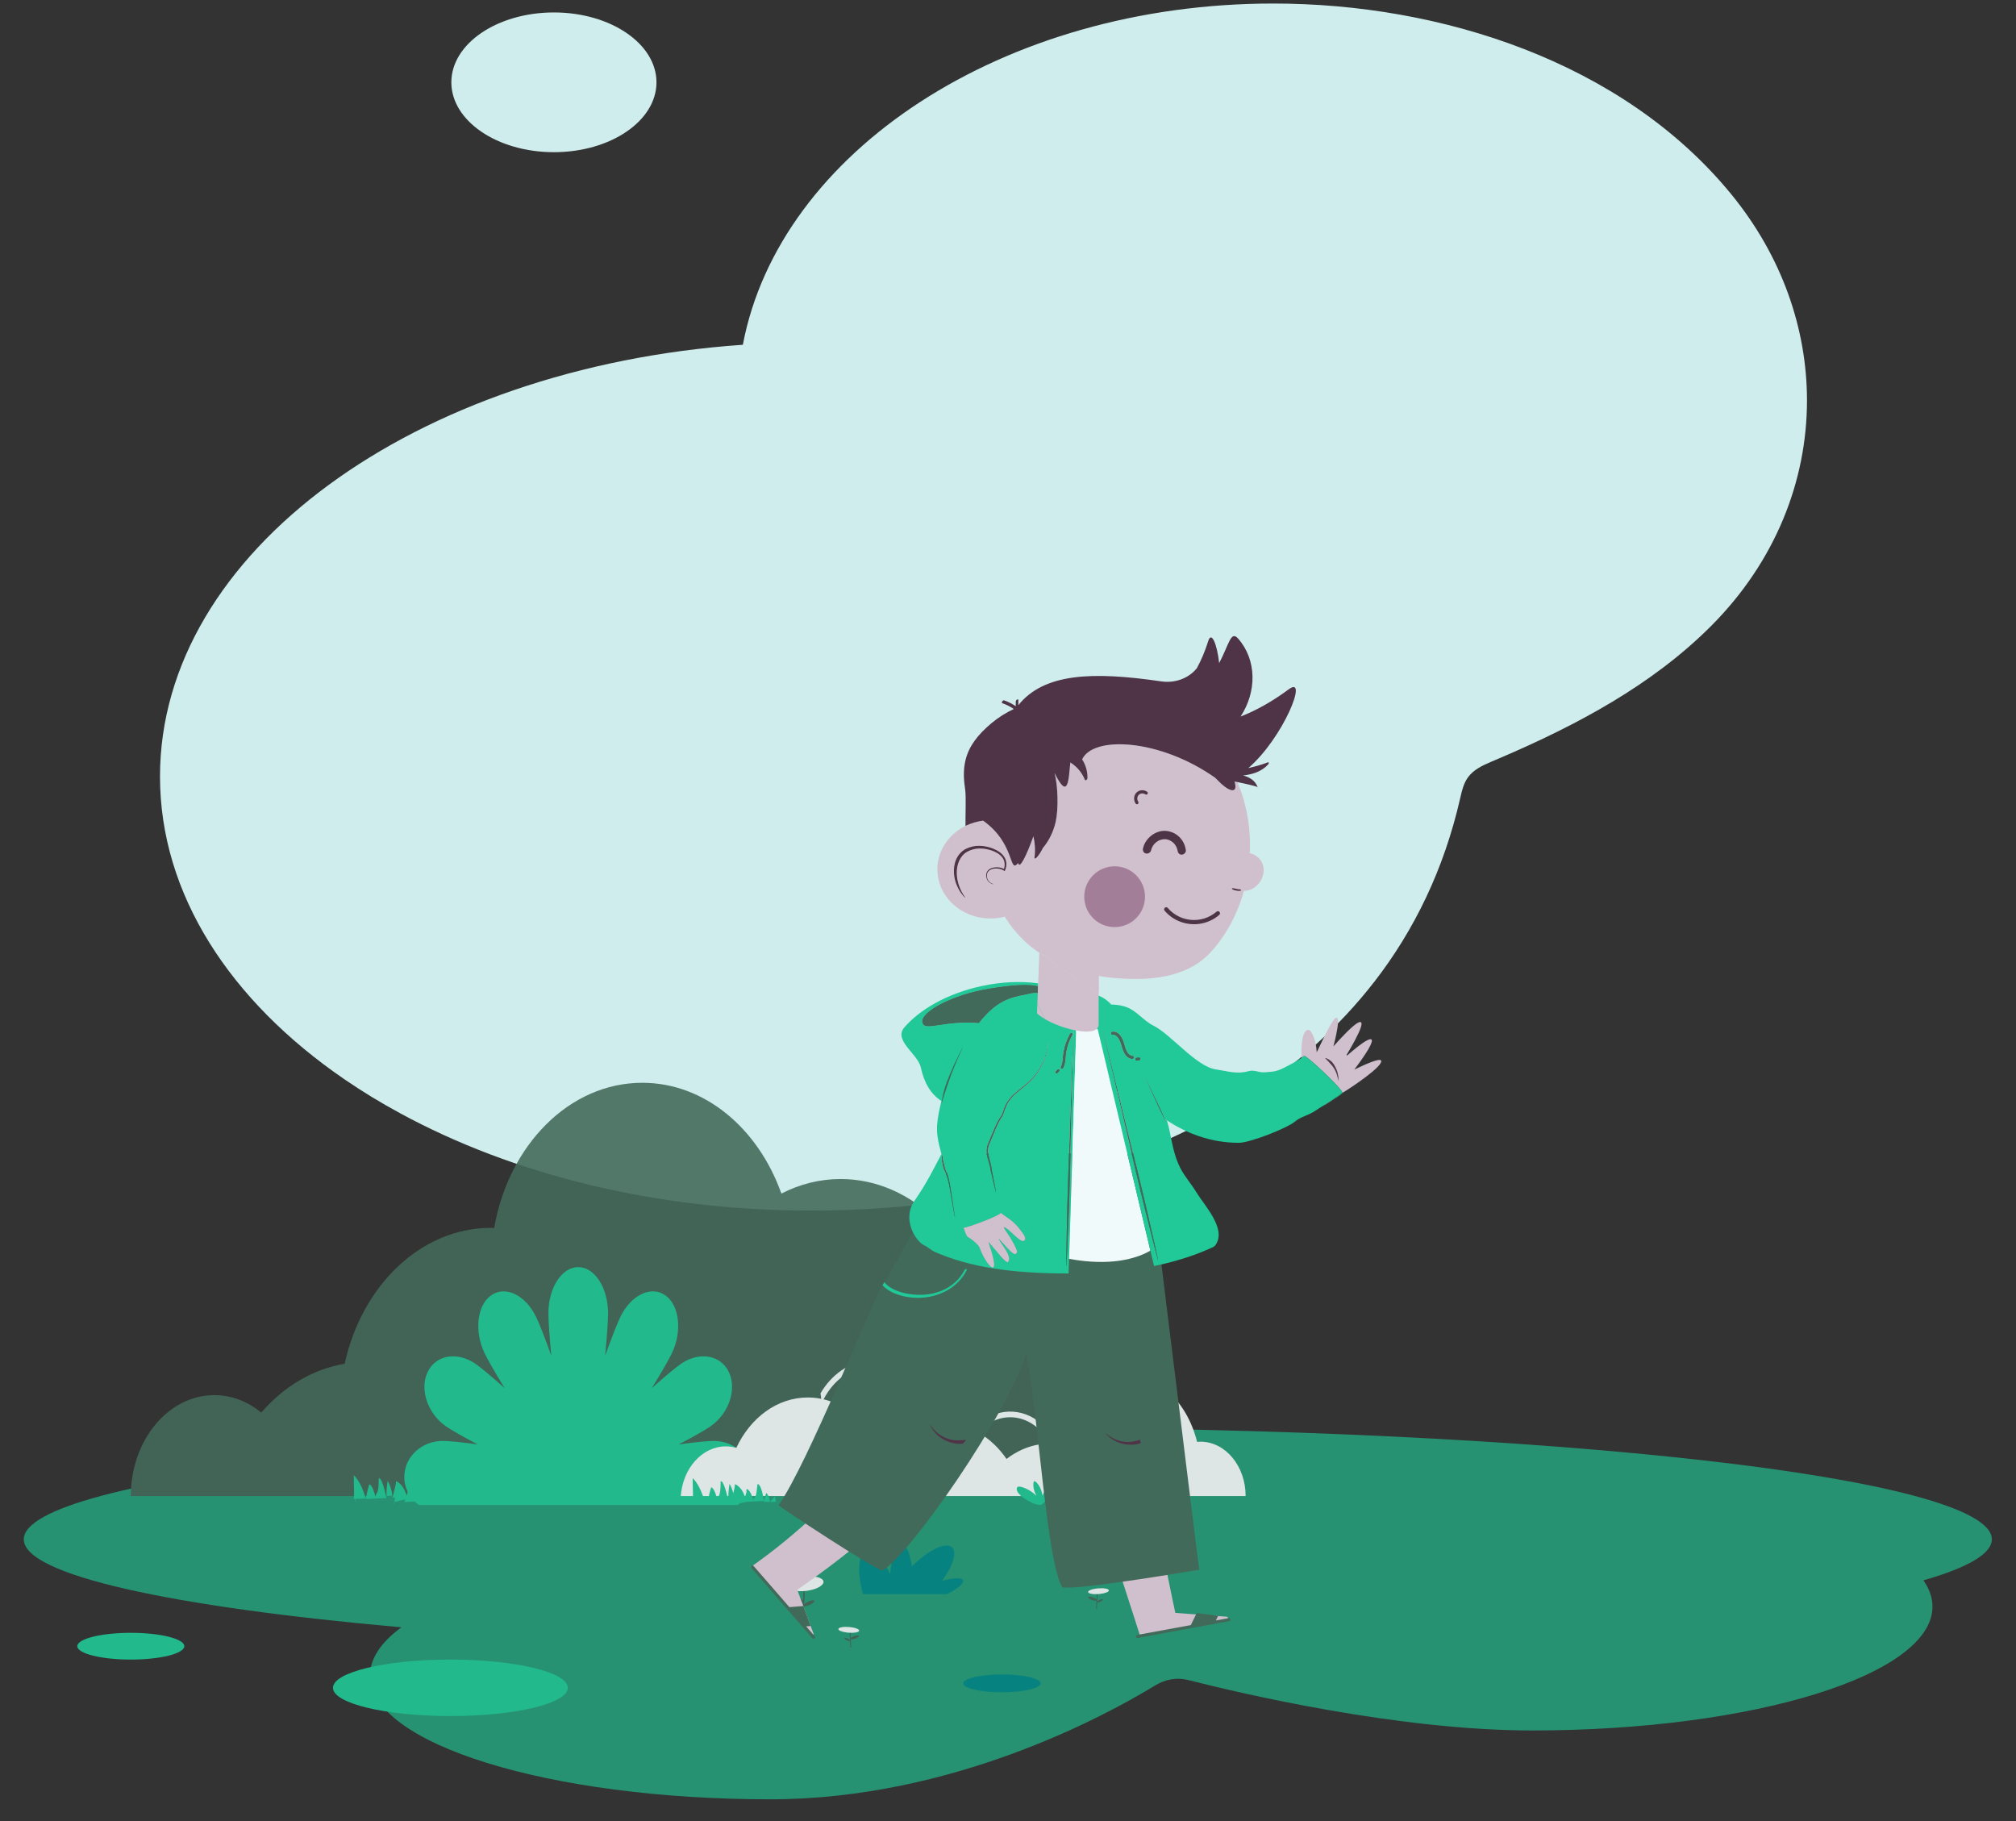 <svg viewBox="0 207.813 678.125 612.5" xmlns="http://www.w3.org/2000/svg" overflow="visible">
    <rect x="0" y="207.813" width="678.125" height="612.5" fill="#333333" stroke="none"/>
    <g id="Master/Comps/Kid Playing" stroke="none" stroke-width="1" fill="none" fill-rule="evenodd">
        <g id="Blob" transform="translate(91.819, 130) scale(1 1)">
            <g id="Blob/6" stroke="none" stroke-width="1" fill="none" fill-rule="evenodd">
                <path d="M336.49,79 C392.683,79 454.114,98.503 490.643,143.289 C507.521,163.983 515.973,188.275 516,212.42 C516.013,239.682 505.284,266.757 483.784,288.321 C463.901,308.254 438.511,321.75 412.578,332.83 L409.717,334.046 C406.796,335.299 403.822,336.703 401.98,339.247 C400.593,341.147 399.989,343.487 399.465,345.774 L399.368,346.202 C393.904,370.213 383.869,390.72 370.474,408.016 L370.462,408.016 C346.604,438.837 312.004,459.45 273.453,471.516 C243.929,480.761 212.076,485 180.92,485 C128.516,485 80.414,472.72 42.733,452.228 L42.72,452.213 C36.156,448.669 29.9,444.843 24.007,440.803 C-14.371,414.504 -38,378.587 -38,338.992 C-38,263.507 47.89,201.398 158.053,193.774 C170.336,128.909 245.537,79 336.49,79 Z M94.501,82 C113.554,82 129,92.521 129,105.5 C129,118.48 113.554,129 94.501,129 C75.446,129 60,118.48 60,105.5 C60,92.521 75.446,82 94.501,82 Z" id="Shape" fill="#d0eded"/>
            </g>
        </g>
        <g id="Group" opacity=".887" transform="translate(8, 572)">
            <path d="M662,153.564 C662,132.818 513.806,116 331,116 C148.194,116 0,132.818 0,153.564 C0,165.577 49.693,176.274 127.023,183.15 C120.228,188.128 116.47,193.599 116.47,199.342 C116.47,222.349 176.766,241 251.144,241 C312.423,241 364.142,212.724 380.459,202.764 C384.039,200.578 387.909,199.923 391.692,200.886 C409.141,205.331 462.262,217.842 507.356,217.842 C581.734,217.842 642.03,199.191 642.03,176.183 C642.03,173.154 640.974,170.199 638.987,167.353 C653.839,163.083 662,158.432 662,153.564" id="Fill-6" fill="#20C997" opacity=".709"/>
            <path d="M387,136.057 C387,117.31 374.424,102.112 358.911,102.112 C355.73,102.112 352.676,102.76 349.826,103.937 C343.697,93.278 334.852,85.081 324.499,80.795 C319.528,53.112 299.152,32.371 274.757,32.371 C267.687,32.371 260.956,34.116 254.837,37.263 C247.047,15.35 229.031,0 208.046,0 C183.53,0 163.067,20.944 158.225,48.831 C157.861,48.822 157.5,48.797 157.134,48.797 C133.544,48.797 113.708,68.191 107.93,94.503 C97.117,96.319 87.398,102.237 79.87,110.918 C75.372,107.218 69.94,105.054 64.089,105.054 C48.576,105.054 36,120.253 36,139 L386.888,139 C386.957,138.029 387,137.05 387,136.057" id="Fill-11" fill="#426A5A"/>
            <path d="M245,132.569 C245,136.386 243.121,139.785 240.174,142 L132.827,142 C129.879,139.785 128,136.386 128,132.569 C128,125.875 133.777,120.457 140.892,120.457 C142.879,120.457 147.338,120.886 152.715,121.641 C147.749,119.062 143.71,116.731 141.983,115.533 C135.818,111.248 133.075,103.067 135.839,97.284 C138.614,91.488 145.859,90.278 152.013,94.576 C153.741,95.774 157.423,98.835 161.774,102.73 C158.535,97.494 155.998,93.052 155.004,90.968 C151.452,83.531 152.456,74.791 157.25,71.456 C162.055,68.109 168.825,71.431 172.388,78.867 C173.381,80.938 175.303,85.81 177.452,91.814 C176.814,85.328 176.469,79.949 176.469,77.539 C176.469,68.956 180.961,62 186.5,62 C192.039,62 196.531,68.956 196.531,77.539 C196.531,79.949 196.186,85.328 195.549,91.814 C197.697,85.81 199.619,80.938 200.612,78.867 C204.175,71.431 210.945,68.109 215.75,71.456 C220.544,74.791 221.56,83.531 217.996,90.968 C217.002,93.052 214.465,97.494 211.226,102.73 C215.578,98.835 219.259,95.774 220.987,94.576 C227.152,90.278 234.387,91.488 237.161,97.284 C239.936,103.067 237.183,111.248 231.017,115.533 C229.29,116.731 225.252,119.062 220.285,121.641 C225.662,120.886 230.121,120.457 232.108,120.457 C239.223,120.457 245,125.875 245,132.569" id="Fill-13" fill="#20C997"/>
            <path d="M411,139 C411,128.899 404.191,120.711 395.79,120.711 C395.411,120.711 395.036,120.733 394.663,120.766 C391.296,107.03 380.736,97 368.223,97 C355.449,97 344.708,107.449 341.58,121.626 C337.567,122.296 333.834,124.006 330.567,126.52 C325.511,119.145 317.855,114.442 309.285,114.442 C301.175,114.442 293.884,118.654 288.84,125.356 C284.514,113.857 274.896,105.85 263.717,105.85 C253.388,105.85 244.392,112.685 239.67,122.794 C238.54,122.471 237.362,122.295 236.149,122.295 C228.194,122.295 221.669,129.642 221,139 L411,139 Z" id="Fill-15" fill="#f1fafa"/>
            <path d="M315.952,167.328 C315.547,166.343 312.661,166.48 308.889,167.518 C312.563,162.479 314.044,157.817 312.194,156.204 C310.058,154.341 304.237,157.196 298.752,162.641 C297.999,158.037 296.708,155 295.241,155 C293.523,155 292.045,159.167 291.393,165.137 C288.868,159.93 285.697,156.663 283.429,157.346 C280.669,158.178 280.225,164.573 282.281,172 L310.515,172 C314.09,170.205 316.364,168.331 315.952,167.328" id="Fill-17" fill="#008c8a"/>
            <path d="M183,203.5 C183,208.747 165.316,213 143.5,213 C121.685,213 104,208.747 104,203.5 C104,198.253 121.685,194 143.5,194 C165.316,194 183,198.253 183,203.5" id="Fill-19" fill="#20C997"/>
            <path d="M54,189.5 C54,191.985 45.941,194 36,194 C26.06,194 18,191.985 18,189.5 C18,187.015 26.06,185 36,185 C45.941,185 54,187.015 54,189.5" id="Fill-23" fill="#20C997"/>
            <path d="M342,202 C342,203.659 336.18,205 329,205 C321.82,205 316,203.659 316,202 C316,200.342 321.82,199 329,199 C336.18,199 342,200.342 342,202" id="Fill-43" fill="#008c8a"/>
            <path d="M268.005,104.477 C268.004,104.467 268.002,104.458 268,104.449 C271.581,98.253 277.49,94.058 284.222,93.178 C289.139,92.535 294.014,93.642 298.361,96.382 C300.438,94.88 302.831,93.919 305.323,93.593 C314.399,92.407 322.823,99.694 324.101,109.841 C324.217,110.758 324.271,111.686 324.264,112.611 C325.998,111.61 327.87,110.973 329.845,110.715 C337.844,109.669 345.463,115.162 347.961,123.775 C348.108,124.28 347.825,124.811 347.329,124.959 C347.279,124.975 347.23,124.986 347.182,124.992 C346.733,125.051 346.298,124.772 346.165,124.316 C343.929,116.606 337.166,111.682 330.084,112.607 C327.998,112.879 326.042,113.635 324.269,114.851 C323.886,115.113 323.373,115.053 323.059,114.71 C322.917,114.555 322.773,114.4 322.628,114.248 C322.442,114.057 322.345,113.792 322.361,113.524 C322.426,112.38 322.387,111.223 322.243,110.083 C321.097,100.981 313.613,94.433 305.562,95.485 C303.185,95.796 300.907,96.768 298.974,98.294 C298.659,98.544 298.221,98.562 297.887,98.338 C293.781,95.589 289.138,94.459 284.46,95.071 C277.506,95.98 271.494,100.778 268.43,107.74 C268.309,106.653 268.15,105.563 268.005,104.477" id="Fill-45" fill="#f1fafa"/>
            <path d="M349.862,138.241 C349.694,138.047 348.503,138.336 347.422,139.145 C347.188,139.322 346.972,139.504 346.781,139.683 C346.886,139.493 346.986,139.277 347.073,139.042 C347.394,138.176 347.316,137.364 347.136,137.307 C346.957,137.249 346.36,137.842 346.039,138.709 C345.912,139.052 345.831,139.381 345.797,139.66 C345.774,139.598 345.75,139.535 345.725,139.472 C345.576,139.104 345.377,138.794 345.185,138.558 C345.927,137.23 346.222,135.953 345.168,135.648 C344.792,135.539 343.533,136.722 342.818,138.474 C342.766,138.605 342.717,138.734 342.67,138.863 C342.6,138.288 342.435,137.608 342.172,136.898 C341.51,135.113 340.277,133.888 339.908,134.008 C339.536,134.127 339.376,135.801 340.039,137.587 C340.217,138.072 340.424,138.518 340.64,138.911 C340.247,138.541 339.802,138.166 339.316,137.802 C337.088,136.131 334.631,135.535 334.286,135.937 C332.428,138.091 340.167,142.494 342.134,141.955 C342.664,141.81 343.727,140.74 344.582,139.519 C345.008,140.279 345.735,141.071 346.057,141.159 C347.01,141.421 350.762,139.286 349.862,138.241" id="Fill-125" fill="#20C997"/>
            <path d="M236.524,140.624 C236.524,140.546 236.523,140.459 236.522,140.376 L236.476,140.379 C236.492,140.461 236.507,140.54 236.524,140.624" id="Fill-127" fill="#20C997"/>
            <path d="M225.598,141.834 C225.614,141.601 225.628,141.381 225.641,141.166 L225.359,141.179 C225.437,141.393 225.516,141.608 225.598,141.834" id="Fill-129" fill="#20C997"/>
            <path d="M234.405,134.046 C234.404,140.179 233.467,138.254 233.321,140.393 C232.31,136.108 231.262,136.062 231.262,136.062 C231.262,136.062 230.963,136.363 230,141 L237,140.68 C235.373,133.019 234.405,134.046 234.405,134.046" id="Fill-131" fill="#20C997"/>
            <path d="M225.002,133 C225.001,137.916 225.219,137.711 225,141 L229,140.821 C227.429,134.943 225.002,133 225.002,133" id="Fill-133" fill="#20C997"/>
            <path d="M237.354,135.028 C237.086,137.191 236.976,137.729 237.004,140 L239,139.91 C238.616,136.832 237.413,134.73 237.354,135.028" id="Fill-135" fill="#20C997"/>
            <path d="M249.508,141.593 C249.512,141.534 249.517,141.469 249.521,141.407 L249.479,141.409 C249.489,141.471 249.498,141.531 249.508,141.593" id="Fill-137" fill="#20C997"/>
            <path d="M238.547,141.751 C238.576,141.575 238.603,141.409 238.629,141.249 L238.371,141.263 C238.429,141.421 238.487,141.582 238.547,141.751" id="Fill-139" fill="#20C997"/>
            <path d="M245.452,140.83 L249,140.654 C247.892,134.154 246.79,135.041 246.79,135.041 C246.331,139.95 246.116,138.851 245.304,140.176 C244.626,137.183 242.679,135.572 243.131,137.57 C242.96,138.158 242.633,139.186 242,141 L243.888,140.907 L245.452,140.83 Z" id="Fill-141" fill="#20C997"/>
            <path d="M239.219,135 C239.029,137.401 238.459,138.174 238.405,139.094 C238.29,139.466 238.121,140.113 238,140.508 L238.865,140.463 C238.82,140.881 238.759,141.364 238.666,142 L243,140.93 C242.003,135.808 239.219,135 239.219,135" id="Fill-143" fill="#20C997"/>
            <path d="M249.724,138.017 C249.294,139.315 249.143,139.64 249,141 L251,140.927 C250.849,139.086 249.805,137.838 249.724,138.017" id="Fill-145" fill="#20C997"/>
            <path d="M252.71,139.008 C252.783,138.897 251.914,139.913 251,141 L253,140.937 C252.8,139.91 252.653,139.095 252.71,139.008" id="Fill-147" fill="#20C997"/>
            <path d="M122.525,139.624 C122.523,139.547 122.522,139.459 122.522,139.376 L122.475,139.38 C122.492,139.462 122.507,139.541 122.525,139.624" id="Fill-149" fill="#20C997"/>
            <path d="M111.598,140.834 C111.614,140.601 111.628,140.38 111.641,140.166 L111.359,140.179 C111.437,140.393 111.516,140.608 111.598,140.834" id="Fill-151" fill="#20C997"/>
            <path d="M119.405,133.046 C119.404,139.178 118.467,137.254 118.321,139.393 C117.31,135.107 116.262,135.062 116.262,135.062 C116.262,135.062 115.963,135.363 115,140 L122,139.68 C120.372,132.018 119.405,133.046 119.405,133.046" id="Fill-153" fill="#20C997"/>
            <path d="M111.001,132 C111,136.916 111.218,136.71 111,140 L115,139.821 C113.428,133.943 111.001,132 111.001,132" id="Fill-155" fill="#20C997"/>
            <path d="M122.354,134.028 C122.086,136.191 121.976,136.729 122.004,139 L124,138.909 C123.616,135.832 122.413,133.729 122.354,134.028" id="Fill-157" fill="#20C997"/>
            <path d="M134.508,140.593 C134.512,140.535 134.517,140.47 134.521,140.407 L134.479,140.41 C134.488,140.471 134.498,140.53 134.508,140.593" id="Fill-159" fill="#20C997"/>
            <path d="M124.546,141.751 C124.576,141.576 124.603,141.41 124.629,141.249 L124.371,141.263 C124.428,141.421 124.487,141.583 124.546,141.751" id="Fill-161" fill="#20C997"/>
            <path d="M131.452,140.83 L135,140.654 C133.892,134.154 132.79,135.041 132.79,135.041 C132.331,139.95 132.116,138.851 131.304,140.176 C130.626,137.183 128.679,135.572 129.131,137.57 C128.96,138.158 128.633,139.185 128,141 L129.888,140.906 L131.452,140.83 Z" id="Fill-163" fill="#20C997"/>
            <path d="M125.219,134 C125.029,136.402 124.459,137.175 124.405,138.094 C124.29,138.467 124.121,139.114 124,139.508 L124.865,139.463 C124.82,139.882 124.759,140.364 124.666,141 L129,139.931 C128.003,134.809 125.219,134 125.219,134" id="Fill-165" fill="#20C997"/>
            <path d="M134.723,137.017 C134.293,138.315 134.142,138.639 134,140 L136,139.926 C135.848,138.086 134.805,136.838 134.723,137.017" id="Fill-167" fill="#20C997"/>
            <path d="M138.71,138.008 C138.782,137.897 137.914,138.912 137,140 L139,139.937 C138.8,138.91 138.653,138.095 138.71,138.008" id="Fill-169" fill="#20C997"/>
            <path d="M262.73,171.149 C262.673,172.462 262.616,173.773 262.558,175.086 C262.554,175.19 262.549,175.294 262.544,175.398 C262.809,175.105 263.301,174.763 263.905,174.479 C264.911,174.008 265.899,173.988 265.991,174.182 C266.083,174.375 265.44,175.122 264.434,175.594 C263.623,175.975 262.858,176.135 262.517,176.021 C262.461,177.295 262.405,178.569 262.349,179.843 C262.341,180.052 261.847,180.053 261.857,179.843 L261.974,177.172 C262.007,176.409 262.041,175.649 262.074,174.887 C261.61,175.087 260.534,174.966 259.361,174.548 C257.9,174.027 256.906,173.077 257.007,172.796 C257.108,172.514 258.484,172.408 259.945,172.929 C260.938,173.283 261.742,173.759 262.105,174.168 C262.131,173.583 262.157,172.998 262.183,172.413 C262.203,171.942 262.223,171.472 262.245,171 L262.73,171.149 Z" id="Fill-171" fill="#426A5A"/>
            <path d="M263.544,170.851 C263.461,170.862 263.379,170.874 263.295,170.884 C259.985,171.298 257.171,170.567 257.007,169.249 C256.845,167.934 259.396,166.531 262.705,166.116 C266.015,165.701 268.829,166.433 268.993,167.75 C269.142,168.962 266.991,170.247 264.066,170.766 L263.544,170.851 Z" id="Fill-173" fill="#f1fafa"/>
            <path d="M277.816,185.083 C277.849,185.812 277.881,186.54 277.912,187.27 C277.915,187.327 277.917,187.386 277.92,187.444 C277.772,187.28 277.499,187.091 277.164,186.933 C276.605,186.671 276.056,186.66 276.005,186.768 C275.954,186.875 276.311,187.29 276.869,187.552 C277.32,187.764 277.745,187.852 277.935,187.789 C277.966,188.498 277.997,189.206 278.028,189.913 C278.033,190.029 278.307,190.029 278.302,189.913 L278.237,188.429 C278.218,188.006 278.199,187.583 278.181,187.16 C278.439,187.271 279.037,187.204 279.688,186.971 C280.501,186.682 281.053,186.154 280.996,185.998 C280.94,185.841 280.176,185.782 279.364,186.072 C278.812,186.268 278.365,186.533 278.164,186.76 C278.149,186.435 278.135,186.111 278.121,185.785 L278.086,185 L277.816,185.083 Z" id="Fill-175" fill="#426A5A"/>
            <path d="M277.183,184.94 C277.231,184.945 277.279,184.95 277.328,184.954 C279.259,185.119 280.9,184.826 280.996,184.3 C281.09,183.773 279.602,183.212 277.672,183.046 C275.741,182.881 274.1,183.173 274.004,183.7 C273.917,184.184 275.172,184.699 276.878,184.906 L277.183,184.94 Z" id="Fill-177" fill="#f1fafa"/>
            <path d="M361.184,172.083 C361.151,172.812 361.12,173.541 361.088,174.27 C361.085,174.328 361.083,174.386 361.08,174.444 C361.228,174.28 361.501,174.091 361.836,173.932 C362.395,173.671 362.944,173.66 362.995,173.767 C363.047,173.875 362.689,174.29 362.13,174.553 C361.679,174.764 361.255,174.853 361.065,174.789 C361.034,175.497 361.003,176.205 360.972,176.913 C360.967,177.029 360.693,177.029 360.699,176.913 L360.763,175.429 C360.782,175.006 360.8,174.583 360.819,174.16 C360.561,174.27 359.963,174.204 359.312,173.971 C358.5,173.681 357.947,173.154 358.004,172.998 C358.06,172.841 358.824,172.782 359.636,173.072 C360.188,173.268 360.635,173.533 360.836,173.76 C360.85,173.435 360.865,173.111 360.879,172.785 C360.89,172.523 360.902,172.262 360.914,172 L361.184,172.083 Z" id="Fill-179" fill="#426A5A"/>
            <path d="M361.817,171.94 C361.769,171.945 361.721,171.95 361.672,171.954 C359.741,172.119 358.1,171.826 358.004,171.3 C357.91,170.773 359.398,170.212 361.328,170.046 C363.259,169.881 364.9,170.173 364.996,170.7 C365.083,171.184 363.828,171.699 362.122,171.906 L361.817,171.94 Z" id="Fill-181" fill="#f1fafa"/>
        </g>
        <g transform="translate(111, -16) scale(1.151 1.152)" id="Master/Character/Child">
            <g id="Master/Character/Child" stroke="none" stroke-width="1" fill="none" fill-rule="evenodd">
                <g id="Lower Body/Child Legs" transform="translate(109, 531) scale(1 1)">
                    <g id="Lower Body/Child Legs/Pants 2" stroke="none" stroke-width="1" fill="none" fill-rule="evenodd">
                        <g id="Group-23" transform="translate(14, 0)">
                            <path d="M139.453,135.745 L139.453,135.755 C139.463,135.955 139.323,136.155 139.053,136.205 L127.523,138.405 L126.293,138.635 L117.923,140.225 L117.033,140.395 L113.773,141.015 L113.763,140.995 C113.743,140.895 113.683,140.735 113.613,140.495 C113.433,139.925 113.123,138.945 112.693,137.615 C112.613,137.365 112.533,137.095 112.443,136.825 C109.123,126.475 100.163,98.805 91.243,71.305 L91.243,71.295 C92.553,71.385 93.833,71.435 95.113,71.445 C100.523,71.505 105.703,70.935 110.963,69.875 C111.903,74.505 112.823,79.115 113.743,83.615 C113.803,83.955 113.873,84.295 113.943,84.635 C119.253,110.895 123.773,133.235 124.043,134.185 L129.083,134.565 L130.093,134.635 L130.103,134.635 L136.523,135.115 L136.533,135.115 L139.053,135.305 C139.203,135.335 139.303,135.405 139.373,135.505 C139.433,135.585 139.453,135.655 139.453,135.745" id="Fill-1" fill="#d0bfcc"/>
                            <path d="M72.253,72.205 C69.303,76.105 66.193,79.925 62.953,83.655 C62.623,84.025 62.303,84.395 61.973,84.765 C47.573,101.115 30.683,115.665 13.553,127.435 L15.313,132.185 L17.483,138.015 L18.313,140.245 C18.343,140.365 18.323,140.475 18.263,140.555 C18.103,140.825 17.633,140.905 17.393,140.605 L0.003,120.785 C0.003,120.775 0.003,120.775 0.013,120.765 C0.203,120.635 0.383,120.505 0.573,120.365 C12.923,111.695 26.033,99.435 35.143,88.275 C41.493,80.505 46.533,73.025 51.453,64.725 C52.803,65.455 54.143,66.125 55.493,66.755 C60.913,69.265 66.413,70.965 72.253,72.205" id="Fill-3" fill="#d0bfcc"/>
                            <path d="M115.934,0 L60.376,0 C59.526,1.31 40.788,34.82 38.998,37.64 C40.898,39.95 39.358,39.53 38.468,38.5 C35.338,43.46 16.673,90.598 8.082,102.76 C8.662,103.44 36.098,121.487 38.468,121.847 C46.7,116.955 74.855,76.406 80.5,58.513 C84.019,76.082 86.425,119.574 91.021,126.7 C94.738,127.76 131.041,121.58 131.041,121.58 C130.923,121.585 116.324,2.22 115.934,0 Z" id="Fill-5" fill="#426A5A"/>
                            <path d="M63.013,34.234 C59.163,41.724 49.283,43.984 41.843,40.834 C40.563,40.285 39.363,39.535 38.473,38.505 C38.643,38.224 38.823,37.934 39.003,37.645 C40.903,39.955 44.293,40.864 47.153,41.205 C51.083,41.684 55.193,40.934 58.463,38.635 C60.133,37.465 61.493,35.914 62.433,34.105 C62.493,33.984 62.583,33.895 62.673,33.844 C62.843,33.745 63.033,33.755 63.073,33.895 C63.103,33.965 63.093,34.084 63.013,34.234" id="Fill-8" fill="#426A5A"/>
                            <path d="M18.606,141.634 C18.791,141.47 18.813,141.189 18.649,141 L18.609,140.954 L16.15,138.127 L17.483,138.019 L15.313,132.184 L11.258,132.513 L1.528,121.334 L0.788,120.485 C0.624,120.3 0.339,120.282 0.154,120.442 C-0.031,120.605 -0.053,120.891 0.111,121.075 L11.023,133.609 L15.037,138.218 L17.972,141.591 C18.136,141.78 18.421,141.793 18.606,141.634" id="Fill-10" fill="#426A5A"/>
                            <path d="M103.769,81.835 C103.749,81.855 103.749,81.885 103.769,81.905 C104.619,82.845 105.659,83.635 106.829,84.185 C108.009,84.725 109.299,85.035 110.609,85.085 C111.729,85.135 112.879,85.025 113.939,84.635 C113.869,84.295 113.799,83.955 113.739,83.615 C112.729,83.955 111.699,84.245 110.609,84.285 C108.199,84.385 105.709,83.515 103.839,81.835 C103.819,81.815 103.789,81.815 103.769,81.835" id="Fill-12" fill="#4f3448"/>
                            <path d="M52.408,79.434 C52.978,80.574 53.768,81.604 54.738,82.464 C55.728,83.304 56.888,83.944 58.138,84.354 C59.358,84.744 60.678,84.964 61.968,84.764 C62.298,84.394 62.618,84.024 62.948,83.654 C62.608,83.704 62.268,83.744 61.928,83.764 C60.748,83.834 59.538,83.854 58.348,83.584 C55.998,83.024 53.848,81.504 52.498,79.384 C52.488,79.364 52.448,79.354 52.428,79.374 C52.408,79.384 52.398,79.414 52.408,79.434" id="Fill-14" fill="#4f3448"/>
                            <path d="M63.013,34.234 C59.163,41.724 49.283,43.984 41.843,40.834 C40.563,40.285 39.363,39.535 38.473,38.505 C38.643,38.224 38.823,37.934 39.003,37.645 C40.903,39.955 44.293,40.864 47.153,41.205 C51.083,41.684 55.193,40.934 58.463,38.635 C60.133,37.465 61.493,35.914 62.433,34.105 C62.493,33.984 62.583,33.895 62.673,33.844 C62.843,33.745 63.033,33.755 63.073,33.895 C63.103,33.965 63.093,34.084 63.013,34.234" id="Fill-16" fill="#20C997"/>
                            <path d="M140.168,136.072 C140.122,135.829 139.891,135.667 139.645,135.712 L139.585,135.722 L135.9,136.399 L136.556,135.051 L130.293,134.226 L128.576,137.749 L114,140.428 L112.892,140.632 C112.649,140.679 112.489,140.915 112.532,141.155 C112.579,141.398 112.813,141.562 113.055,141.516 L129.399,138.509 L135.41,137.404 L139.808,136.595 C140.055,136.551 140.211,136.312 140.168,136.072" id="Fill-20" fill="#426A5A"/>
                        </g>
                    </g>
                </g>
                <g id="Upper Body/Child Torso" transform="translate(150, 472) scale(1 1)">
                    <g id="Upper Body/Child Torso/Open Hoody" stroke="none" stroke-width="1" fill="none" fill-rule="evenodd">
                        <g id="Group-105" transform="translate(17, 9)">
                            <path d="M50.249,15.69 L50.16,19.4 L49.969,27.18 L49.429,48.58 C49.3,54.31 49.15,60.03 48.969,65.75 C48.9,67.4 48.83,69.04 48.76,70.69 C48.739,71.16 48.719,71.63 48.7,72.1 C48.62,74.24 48.529,76.39 48.429,78.53 C48.4,79.25 48.37,79.97 48.33,80.69 C48.3,81.43 48.26,82.17 48.219,82.91 C48.219,82.92 48.209,82.93 48.2,82.93 C48.179,82.93 48.169,82.92 48.169,82.91 C48.169,82.16 48.179,81.41 48.2,80.66 C48.209,79.98 48.209,79.31 48.23,78.63 C48.239,77.55 48.26,76.46 48.279,75.37 C48.3,74.28 48.319,73.19 48.34,72.1 C48.349,71.63 48.359,71.16 48.37,70.69 C48.41,69.03 48.44,67.38 48.469,65.73 C48.63,60.01 48.819,54.29 49.029,48.57 L49.779,27.33 L50.069,19.16 L50.069,19.13 L50.19,15.67 L50.239,14.25 C50.239,14.23 50.26,14.22 50.27,14.22 C50.279,14.22 50.289,14.23 50.289,14.25 L50.249,15.69 Z M47.109,22.43 C47.169,21.6 47.26,20.78 47.429,19.96 C47.749,18.37 48.319,16.83 49.08,15.4 C49.12,15.32 49.169,15.24 49.209,15.16 C49.279,15.04 49.37,14.96 49.469,14.92 C49.8,14.77 50.219,15 49.98,15.44 C49.95,15.5 49.919,15.55 49.889,15.61 C49.73,15.9 49.58,16.2 49.44,16.5 C48.87,17.72 48.459,19.01 48.219,20.35 C47.929,21.92 48.109,23.64 47.33,25.08 C47.05,25.6 46.249,25.38 46.559,24.8 C46.959,24.07 47.039,23.25 47.109,22.43 Z M46.109,26.12 L45.719,26.51 C45.679,26.56 45.63,26.61 45.569,26.64 C45.529,26.67 45.469,26.7 45.41,26.71 C45.349,26.73 45.3,26.73 45.239,26.71 C45.19,26.71 45.139,26.68 45.099,26.65 C45.069,26.62 45.05,26.59 45.02,26.57 C44.989,26.5 44.969,26.43 44.969,26.35 C44.969,26.31 44.98,26.28 44.98,26.24 C44.999,26.15 45.039,26.07 45.099,26.01 C45.23,25.87 45.359,25.74 45.489,25.61 C45.529,25.56 45.58,25.52 45.639,25.49 C45.69,25.45 45.739,25.42 45.8,25.41 C45.859,25.4 45.919,25.4 45.969,25.41 C46.029,25.42 46.069,25.44 46.12,25.48 L46.19,25.56 C46.23,25.62 46.249,25.69 46.249,25.77 C46.239,25.81 46.239,25.85 46.23,25.89 C46.209,25.97 46.169,26.05 46.109,26.12 Z M41.679,22.88 C41.38,23.67 41.02,24.43 40.599,25.16 C40.52,25.3 40.44,25.44 40.359,25.57 C39.95,26.26 39.48,26.92 38.969,27.55 C37.969,28.79 36.779,29.84 35.55,30.84 C35.38,30.98 35.2,31.12 35.029,31.26 C34.08,32.03 33.13,32.82 32.319,33.72 C31.939,34.13 31.59,34.57 31.29,35.04 C31.25,35.11 31.18,35.24 31.099,35.37 C31,35.56 30.899,35.77 30.84,35.88 C30.829,35.9 30.82,35.93 30.809,35.94 C30.61,36.39 30.419,36.85 30.23,37.34 C30.22,37.37 30.209,37.4 30.2,37.43 C30.07,37.86 29.95,38.3 29.759,38.74 C29.72,38.85 29.66,38.95 29.599,39.05 C29.599,39.06 29.599,39.07 29.59,39.07 C29.54,39.17 29.48,39.27 29.41,39.36 C29.29,39.54 29.16,39.72 29.049,39.91 C28.14,41.43 27.489,43.11 26.799,44.77 C26.47,45.6 26.13,46.43 25.77,47.26 C25.38,48.06 25.29,48.9 25.349,49.77 C25.47,51.19 26.009,52.57 26.279,54.03 C26.349,54.36 26.39,54.7 26.419,55.04 C26.77,56.72 27.099,58.42 27.419,60.11 L27.63,61.22 C27.63,61.23 27.619,61.24 27.61,61.25 C27.59,61.25 27.579,61.24 27.579,61.23 C27.099,59.37 26.649,57.49 26.22,55.62 C26.18,55.44 26.14,55.27 26.099,55.09 L26.09,55.07 C25.919,53.31 25.09,51.67 24.869,49.81 C24.759,48.9 24.91,47.9 25.32,47.07 C25.669,46.25 26.009,45.41 26.34,44.58 C27.029,42.92 27.72,41.24 28.68,39.68 C28.799,39.49 28.939,39.3 29.07,39.11 C29.189,38.94 29.29,38.76 29.38,38.57 C29.559,38.18 29.68,37.75 29.82,37.32 C29.959,36.89 30.119,36.45 30.32,36.04 C30.509,35.62 30.739,35.22 30.989,34.84 C31.27,34.42 31.579,34.02 31.919,33.65 C32.05,33.5 32.2,33.35 32.34,33.21 L32.34,33.2 C33.12,32.41 33.989,31.72 34.849,31.03 C35.2,30.75 35.55,30.47 35.9,30.19 C36.94,29.34 37.94,28.45 38.789,27.41 C39.209,26.91 39.609,26.38 39.969,25.83 C40.069,25.67 40.169,25.52 40.27,25.36 C40.77,24.55 41.2,23.71 41.55,22.83 C41.66,22.55 41.77,22.26 41.87,21.97 C42.389,20.58 42.8,19.13 42.819,17.64 C42.819,17.62 42.83,17.61 42.84,17.61 C42.859,17.61 42.87,17.62 42.87,17.64 C42.859,19.18 42.459,20.68 41.95,22.13 C41.87,22.38 41.77,22.63 41.679,22.88 Z M33.08,74 C32.459,73.49 31.73,72.68 30.959,72.11 C30.61,71.84 30.239,71.63 29.88,71.52 C29.959,71.72 30.049,71.92 30.16,72.11 C30.57,72.84 31.16,73.56 31.57,74.24 C32.389,75.6 33.239,76.98 33.77,78.48 C34.01,79.12 33.289,79.68 32.739,79.3 C31.329,78.34 29.559,76.01 28.36,74.81 C29.07,76.6 32.489,80 31.189,81.73 C30.66,82.46 27.54,78.17 25.419,75.87 C26.209,78.24 27.849,83.18 26.709,83.38 C25.68,83.35 23.7,80.03 22.829,77.56 C22.54,76.73 20.559,75.03 19.38,74.44 C19.16,74.33 18.75,73.47 18.27,72.11 C18.23,72.01 18.2,71.9 18.16,71.79 C21.279,71.07 28.849,68.06 29.049,67.39 C29.72,67.96 30.599,68.53 31.739,69.34 C32.76,70.06 33.76,71.09 34.539,72.11 C34.62,72.22 34.7,72.32 34.779,72.43 C35.349,73.23 36.919,74.93 35.789,75.56 C35.08,75.95 33.529,74.37 33.08,74 Z M15.62,68.52 C15.61,68.52 15.589,68.51 15.589,68.5 C15.579,68.45 15.569,68.39 15.559,68.34 C15.249,66.86 15.03,65.37 14.77,63.89 C14.509,62.35 14.249,60.8 13.96,59.27 C13.829,58.52 13.579,57.76 13.38,57.02 C13.159,56.29 12.78,55.61 12.47,54.88 C12.3,54.49 12.169,54.08 12.079,53.67 L12.079,53.66 C11.989,53.3 11.93,52.93 11.87,52.58 C11.78,52.22 11.729,51.75 11.79,51.37 C11.85,50.99 11.8,50.62 11.749,50.22 C11.749,50.21 11.759,50.2 11.77,50.2 C11.78,50.19 11.8,50.2 11.8,50.21 C11.94,50.57 12.1,50.97 12.1,51.37 C12.13,51.78 12.18,52.09 12.309,52.48 C12.36,52.65 12.409,52.81 12.44,52.98 L12.44,52.99 C12.6,53.57 12.71,54.15 12.899,54.71 C13.149,55.43 13.499,56.15 13.69,56.93 C13.87,57.7 14.05,58.45 14.19,59.23 C14.45,60.77 14.669,62.32 14.909,63.86 C15.149,65.41 15.35,66.96 15.639,68.49 C15.639,68.49 15.639,68.5 15.63,68.51 L15.62,68.52 Z M42.87,3.42 L39.889,3.25 C39.859,3.24 39.83,3.23 39.789,3.23 C39.739,3.21 39.69,3.2 39.63,3.2 C39.62,3.19 39.609,3.19 39.59,3.2 C39.319,3.18 39.05,3.19 38.789,3.21 C38.739,3.21 38.69,3.21 38.639,3.22 C38.209,3.25 37.779,3.32 37.37,3.42 C37.16,3.47 36.959,3.53 36.76,3.59 C31.959,4.46 27.899,5.31 22.63,12 C12.52,11.08 6.72,14.67 6.09,11.76 C5.439,8.78 14.71,3.65 25.86,1.85 C32.609,0.76 36.94,0.54 39.77,1.15 C39.809,1.15 39.929,1.18 39.969,1.19 L39.999,0.39 C39.959,0.38 39.84,0.36 39.8,0.36 C34.83,-0.3 29.169,-0.07 23.34,1.2 C13.54,3.33 5.42,7.92 0.82,13.29 C-2.39,17.04 4.809,20.99 5.66,24.93 C6.599,29.25 8.44,32.65 11.7,34.74 C11.04,37.23 10.589,39.61 10.43,41.68 C10.239,44.28 10.7,46.63 11.7,50.22 C9.78,53.8 7.639,58.38 3.82,63.86 C0,69.34 4.29,75.86 6.76,76.93 C7.79,77.37 8.569,78.26 9.6,78.72 C10.12,78.95 10.649,79.18 11.18,79.39 C16.919,81.75 23.149,83.17 29.47,83.99 C29.599,84.02 29.73,84.03 29.869,84.04 C32.4,84.37 34.95,84.6 37.48,84.76 C41.33,85.01 45.15,85.09 48.849,85.09 L48.98,80.82 L49.069,78.25 L49.26,72.1 L49.3,70.69 L50.69,26.57 L50.88,20.68 L51.039,15.84 L51.05,15.38 L50.88,3.94 C50.573,3.886 47.903,3.713 42.87,3.42 Z" id="Fill-1" fill="#20C997"/>
                            <path d="M39.969,1.19 L39.819,3.21 C39.779,3.21 39.729,3.2 39.689,3.2 L39.629,3.2 C39.619,3.19 39.609,3.19 39.589,3.2 C39.319,3.18 39.049,3.19 38.789,3.21 C38.739,3.21 38.689,3.21 38.639,3.22 C38.209,3.25 37.779,3.32 37.369,3.42 C37.159,3.47 36.959,3.53 36.759,3.59 C31.959,4.46 27.899,5.31 22.629,12 C12.519,11.08 6.719,14.67 6.089,11.76 C5.439,8.78 14.709,3.65 25.859,1.85 C32.609,0.76 36.939,0.54 39.769,1.15 C39.809,1.15 39.929,1.18 39.969,1.19" id="Fill-3" fill="#20C997"/>
                            <path d="M42.869,17.64 C42.859,19.18 42.459,20.68 41.949,22.13 L41.869,21.97 C42.389,20.58 42.799,19.13 42.819,17.64 C42.819,17.62 42.829,17.61 42.839,17.61 C42.859,17.61 42.869,17.62 42.869,17.64" id="Fill-5" fill="#20C997"/>
                            <path d="M46.249,25.77 C46.239,25.81 46.239,25.85 46.23,25.89 C46.209,25.97 46.169,26.05 46.109,26.12 L45.719,26.51 C45.679,26.56 45.63,26.61 45.569,26.64 C45.529,26.67 45.469,26.7 45.41,26.71 C45.349,26.73 45.3,26.73 45.239,26.71 C45.19,26.71 45.139,26.68 45.099,26.65 C45.069,26.62 45.05,26.59 45.02,26.57 C44.989,26.5 44.969,26.43 44.969,26.35 C44.969,26.31 44.98,26.28 44.98,26.24 C44.999,26.15 45.039,26.07 45.099,26.01 C45.23,25.87 45.359,25.74 45.489,25.61 C45.529,25.56 45.58,25.52 45.639,25.49 C45.69,25.45 45.739,25.42 45.8,25.41 C45.859,25.4 45.919,25.4 45.969,25.41 C46.029,25.42 46.069,25.44 46.12,25.48 L46.19,25.56 C46.23,25.62 46.249,25.69 46.249,25.77" id="Fill-7" fill="#20C997"/>
                            <path d="M50.289,14.25 L50.249,15.69 L50.159,19.4 L49.969,27.18 C49.909,27.23 49.849,27.28 49.779,27.33 L50.069,19.16 L50.069,19.13 L50.189,15.67 L50.239,14.25 C50.239,14.23 50.259,14.22 50.269,14.22 C50.279,14.22 50.289,14.23 50.289,14.25" id="Fill-9" fill="#20C997"/>
                            <path d="M39.969,1.19 L39.889,3.25 C39.859,3.24 39.829,3.23 39.789,3.23 C39.749,3.21 39.709,3.2 39.689,3.2 L39.629,3.2 C39.619,3.19 39.609,3.19 39.589,3.2 C39.319,3.18 39.049,3.19 38.789,3.21 C38.739,3.21 38.689,3.21 38.639,3.22 C38.209,3.25 37.779,3.32 37.369,3.42 C37.159,3.47 36.959,3.53 36.759,3.59 C31.959,4.46 27.899,5.31 22.629,12 C12.519,11.08 6.719,14.67 6.089,11.76 C5.439,8.78 14.709,3.65 25.859,1.85 C32.609,0.76 36.939,0.54 39.769,1.15 C39.809,1.15 39.929,1.18 39.969,1.19" id="Fill-11" fill="#426A5A"/>
                            <path d="M127.669,28.68 C127.669,28.68 127.669,28.69 127.659,28.69 L127.649,28.68 C127.629,28.68 127.619,28.67 127.629,28.66 C127.609,28.5 127.589,28.34 127.559,28.18 C127.479,27.7 127.359,27.23 127.199,26.78 C127.099,26.48 126.979,26.19 126.839,25.91 C126.699,25.63 126.539,25.35 126.369,25.09 C126.039,24.56 125.599,24.1 125.199,23.64 C125.099,23.52 124.999,23.4 124.889,23.28 C124.779,23.16 124.669,23.05 124.559,22.94 C124.339,22.71 124.109,22.48 123.879,22.24 C123.869,22.23 123.879,22.22 123.889,22.2 C123.899,22.19 123.909,22.19 123.909,22.2 C124.569,22.39 125.129,22.77 125.639,23.21 C126.129,23.67 126.489,24.25 126.799,24.85 C127.419,26.02 127.729,27.35 127.679,28.66 C127.679,28.67 127.669,28.68 127.669,28.68 L127.669,28.68 Z M140.149,22.89 C139.649,22.22 135.749,23.92 132.359,25.56 C134.549,22.65 137.609,18.34 137.479,17.06 C137.479,16.94 137.439,16.86 137.369,16.79 C136.899,16.38 135.269,17.39 133.419,18.82 C132.389,19.62 131.279,20.57 130.249,21.45 C130.199,21.4 130.149,21.34 130.079,21.29 C131.609,18.78 133.659,15.16 134.289,13.15 C134.509,12.43 134.529,11.92 134.289,11.74 C134.139,11.64 133.899,11.66 133.609,11.79 C131.989,12.5 128.469,16.28 126.239,18.79 C126.539,17.67 126.819,16.48 127.049,15.39 C127.579,12.86 127.839,10.67 127.239,10.43 C126.279,9.99 123.319,16.52 121.519,20.2 L121.509,20.21 C121.459,20.32 121.399,20.43 121.349,20.54 C121.349,20.45 121.349,20.36 121.339,20.27 C121.199,17.13 119.859,13.96 118.959,13.96 C117.029,13.98 116.829,18.62 116.919,22.16 C117.149,21.97 117.549,21.6 117.769,21.6 C118.609,21.6 128.879,31.24 128.879,32.36 C131.019,31.13 141.189,24.36 140.149,22.89 L140.149,22.89 Z M122.689,36.47 C122.699,36.47 122.709,36.47 122.719,36.46 C122.799,36.41 122.869,36.36 122.949,36.31 C122.859,36.37 122.779,36.42 122.689,36.47 L122.689,36.47 Z M62.349,28.27 L60.189,19.49 L60.109,19.56 L60.099,19.57 L62.119,28.13 L62.989,31.85 L62.999,31.86 C63.099,31.95 63.189,32.03 63.299,32.11 L62.349,28.27 Z M77.569,40.39 C77.369,40.25 77.159,40.11 76.959,39.98 C76.139,38.03 75.249,36.12 74.309,34.21 L71.149,27.63 L71.139,27.61 L71.109,27.54 L71.099,27.54 C71.089,27.54 71.089,27.55 71.089,27.55 L74.129,34.3 C74.959,36.16 75.819,38.02 76.759,39.84 C76.809,39.95 76.859,40.06 76.919,40.16 C76.959,40.18 76.999,40.2 77.049,40.21 C77.219,40.29 77.399,40.35 77.579,40.42 C77.599,40.44 77.629,40.45 77.649,40.44 C77.629,40.42 77.599,40.4 77.569,40.39 L77.569,40.39 Z M67.779,21.59 L67.789,21.61 C67.849,21.76 67.909,21.9 67.969,22.04 C68.029,21.84 67.989,21.64 67.779,21.59 L67.779,21.59 Z M69.809,22.17 C69.759,22.08 69.649,22.01 69.539,22.01 L68.889,22.01 C68.629,22.01 68.419,22.21 68.349,22.45 C68.319,22.55 68.329,22.69 68.389,22.78 C68.439,22.87 68.559,22.94 68.659,22.94 L69.309,22.94 C69.569,22.94 69.789,22.74 69.859,22.49 C69.879,22.39 69.869,22.26 69.809,22.17 L69.809,22.17 Z" id="Fill-13" fill="#d0bfcc"/>
                            <path d="M127.682,28.657 C127.677,28.674 127.672,28.689 127.655,28.684 C127.628,28.684 127.622,28.674 127.627,28.657 C127.496,27.375 127.061,26.142 126.374,25.085 C126.039,24.559 125.602,24.102 125.203,23.637 C124.803,23.146 124.346,22.727 123.88,22.242 C123.874,22.233 123.88,22.215 123.885,22.2 C123.895,22.194 123.906,22.188 123.912,22.198 C124.566,22.389 125.126,22.767 125.64,23.212 C126.131,23.669 126.495,24.248 126.799,24.846 C127.424,26.018 127.73,27.346 127.682,28.657" id="Fill-15" fill="#d0bfcc"/>
                            <path d="M126.699,33.81 C126.419,34.04 125.859,34.48 125.139,34.97 C125.089,35 125.049,35.03 124.999,35.06 C124.989,35.08 124.969,35.09 124.959,35.09 C124.429,35.45 123.839,35.83 123.219,36.15 C123.309,36.09 123.399,36.04 123.489,35.98 C123.519,35.96 123.559,35.94 123.589,35.92 C123.939,35.7 124.279,35.48 124.619,35.25 C124.819,35.12 125.019,34.99 125.209,34.85 C125.719,34.51 126.209,34.16 126.699,33.81" id="Fill-17" fill="#d0bfcc"/>
                            <path d="M121.344,20.541 C121.353,20.454 121.345,20.361 121.337,20.269 L121.354,20.273 C121.402,20.234 121.45,20.222 121.51,20.204 C121.458,20.314 121.396,20.431 121.344,20.541" id="Fill-19" fill="#d0bfcc"/>
                            <path d="M127.655,28.684 C127.628,28.684 127.622,28.674 127.627,28.658 C127.496,27.374 127.061,26.142 126.374,25.085 C126.039,24.559 125.602,24.101 125.203,23.638 C124.803,23.146 124.345,22.727 123.88,22.243 C123.874,22.232 123.88,22.215 123.884,22.199 C123.895,22.193 123.906,22.187 123.912,22.198 C124.566,22.389 125.126,22.767 125.639,23.212 C126.131,23.668 126.494,24.248 126.799,24.845 C127.424,26.018 127.73,27.346 127.682,28.656 C127.677,28.673 127.672,28.689 127.655,28.684" id="Fill-21" fill="#4f3448"/>
                            <path d="M69.859,22.49 C69.789,22.74 69.569,22.94 69.309,22.94 L68.659,22.94 C68.559,22.94 68.439,22.87 68.389,22.78 C68.329,22.69 68.319,22.55 68.349,22.45 C68.419,22.21 68.629,22.01 68.889,22.01 L69.539,22.01 C69.649,22.01 69.759,22.08 69.809,22.17 C69.869,22.26 69.879,22.39 69.859,22.49" id="Fill-23" fill="#20C997"/>
                            <path d="M50.289,14.25 L50.249,15.69 L50.159,19.4 C50.129,19.32 50.089,19.24 50.069,19.16 L50.069,19.13 L50.189,15.67 L50.239,14.25 C50.239,14.23 50.259,14.22 50.269,14.22 C50.279,14.22 50.289,14.23 50.289,14.25" id="Fill-25" fill="#20C997"/>
                            <path d="M62.349,28.27 C62.269,28.22 62.189,28.17 62.119,28.13 L60.099,19.57 L58.849,14.25 C58.849,14.24 58.859,14.23 58.869,14.22 C58.889,14.22 58.899,14.23 58.899,14.24 L60.189,19.49 L62.349,28.27 Z" id="Fill-27" fill="#20C997"/>
                            <path d="M67.969,22.04 C67.909,21.9 67.849,21.76 67.789,21.61 L67.779,21.59 C67.989,21.64 68.029,21.84 67.969,22.04" id="Fill-29" fill="#20C997"/>
                            <path d="M76.96,39.98 C76.889,39.93 76.829,39.89 76.76,39.84 C75.82,38.02 74.96,36.16 74.129,34.3 L71.09,27.55 C71.09,27.55 71.09,27.54 71.1,27.54 L71.109,27.54 L71.139,27.61 L71.15,27.63 L74.309,34.21 C75.249,36.12 76.139,38.03 76.96,39.98" id="Fill-31" fill="#20C997"/>
                            <path d="M128.879,32.36 C128.879,32.39 128.879,32.41 128.859,32.43 C128.369,32.95 126.769,33.98 125.139,34.97 C125.089,35 125.049,35.03 124.999,35.06 C124.989,35.08 124.969,35.09 124.959,35.09 C124.489,35.38 124.029,35.66 123.589,35.92 C123.939,35.7 124.279,35.48 124.619,35.25 C124.819,35.12 125.019,34.99 125.209,34.85 C125.719,34.51 126.209,34.16 126.699,33.81 C126.729,33.78 126.769,33.75 126.799,33.73 C126.859,33.69 126.889,33.66 126.889,33.66 C127.709,33.3 128.309,32.63 128.599,32.51 C128.669,32.48 128.759,32.43 128.879,32.36" id="Fill-33" fill="#20C997"/>
                            <path d="M42.869,17.64 C42.859,19.18 42.459,20.68 41.949,22.13 L41.869,21.97 C42.389,20.58 42.799,19.13 42.819,17.64 C42.819,17.62 42.829,17.61 42.839,17.61 C42.859,17.61 42.869,17.62 42.869,17.64" id="Fill-35" fill="#f1fafa"/>
                            <path d="M46.249,25.77 C46.239,25.81 46.239,25.85 46.23,25.89 C46.209,25.97 46.169,26.05 46.109,26.12 L45.719,26.51 C45.679,26.56 45.63,26.61 45.569,26.64 C45.529,26.67 45.469,26.7 45.41,26.71 C45.349,26.73 45.3,26.73 45.239,26.71 C45.19,26.71 45.139,26.68 45.099,26.65 C45.069,26.62 45.05,26.59 45.02,26.57 C44.989,26.5 44.969,26.43 44.969,26.35 C44.969,26.31 44.98,26.28 44.98,26.24 C44.999,26.15 45.039,26.07 45.099,26.01 C45.23,25.87 45.359,25.74 45.489,25.61 C45.529,25.56 45.58,25.52 45.639,25.49 C45.69,25.45 45.739,25.42 45.8,25.41 C45.859,25.4 45.919,25.4 45.969,25.41 C46.029,25.42 46.069,25.44 46.12,25.48 L46.19,25.56 C46.23,25.62 46.249,25.69 46.249,25.77" id="Fill-37" fill="#f1fafa"/>
                            <path d="M72.759,78.41 C70.729,79.63 65.809,81.89 57.469,81.72 C54.959,81.67 52.129,81.4 48.979,80.82 L49.069,78.25 L49.259,72.1 L49.299,70.69 L50.689,26.57 L50.879,20.68 L51.039,15.84 L51.049,15.38 L51.089,13.95 C52.319,14.17 53.469,14.27 54.439,14.21 C55.609,14.15 56.639,13.8 57.189,13.21 L57.349,13.7 L57.459,14.15 L57.489,14.25 L57.489,14.27 L57.549,14.52 L58.949,20.39 L60.579,27.24 L61.329,30.41 L61.339,30.42 L70.429,68.62 L70.919,70.69 L72.759,78.41 Z" id="Fill-39" fill="#f1fafa"/>
                            <path d="M50.289,14.25 L50.249,15.69 L50.159,19.4 L49.969,27.18 C49.909,27.23 49.849,27.28 49.779,27.33 L50.069,19.16 L50.069,19.13 L50.189,15.67 L50.239,14.25 C50.239,14.23 50.259,14.22 50.269,14.22 C50.279,14.22 50.289,14.23 50.289,14.25" id="Fill-41" fill="#f1fafa"/>
                            <path d="M63.299,32.11 C63.189,32.03 63.099,31.95 62.999,31.86 L62.989,31.85 L62.119,28.13 L60.099,19.57 L58.849,14.25 C58.849,14.24 58.859,14.23 58.869,14.22 C58.889,14.22 58.899,14.23 58.899,14.24 L60.189,19.49 L62.349,28.27 L63.299,32.11 Z" id="Fill-43" fill="#f1fafa"/>
                            <path d="M15.629,68.51 L15.619,68.52 C15.609,68.52 15.589,68.51 15.589,68.5 C15.579,68.45 15.569,68.39 15.559,68.34 C15.579,68.4 15.599,68.45 15.629,68.51" id="Fill-45" fill="#20C997"/>
                            <path d="M35.789,75.56 C35.079,75.95 33.529,74.37 33.079,74 C32.459,73.49 31.729,72.68 30.959,72.11 C30.609,71.84 30.239,71.63 29.879,71.52 C29.959,71.72 30.049,71.92 30.159,72.11 C30.569,72.84 31.159,73.56 31.569,74.24 C32.389,75.6 33.239,76.98 33.769,78.48 C34.009,79.12 33.289,79.68 32.739,79.3 C31.329,78.34 29.559,76.01 28.359,74.81 C29.069,76.6 32.489,80 31.189,81.73 C30.659,82.46 27.539,78.17 25.419,75.87 C26.209,78.24 27.849,83.18 26.709,83.38 C25.679,83.35 23.699,80.03 22.829,77.56 C22.539,76.73 20.559,75.03 19.379,74.44 C19.159,74.33 18.749,73.47 18.269,72.11 C18.229,72.01 18.199,71.9 18.159,71.79 C21.279,71.07 28.849,68.06 29.049,67.39 C29.719,67.96 30.599,68.53 31.739,69.34 C32.759,70.06 33.759,71.09 34.539,72.11 C34.619,72.22 34.699,72.32 34.779,72.43 C35.349,73.23 36.919,74.93 35.789,75.56" id="Fill-47" fill="#20C997"/>
                            <path d="M27.629,61.22 C27.629,61.23 27.619,61.24 27.609,61.25 C27.599,61.24 27.599,61.23 27.599,61.22 C27.529,60.85 27.459,60.48 27.419,60.11 L27.629,61.22 Z" id="Fill-49" fill="#20C997"/>
                            <path d="M42.869,17.64 C42.859,19.18 42.459,20.68 41.949,22.13 L41.869,21.97 C42.389,20.58 42.799,19.13 42.819,17.64 C42.819,17.62 42.829,17.61 42.839,17.61 C42.859,17.61 42.869,17.62 42.869,17.64" id="Fill-51" fill="#20C997"/>
                            <path d="M46.249,25.77 C46.239,25.81 46.239,25.85 46.23,25.89 C46.209,25.97 46.169,26.05 46.109,26.12 L45.719,26.51 C45.679,26.56 45.63,26.61 45.569,26.64 C45.529,26.67 45.469,26.7 45.41,26.71 C45.349,26.73 45.3,26.73 45.239,26.71 C45.19,26.71 45.139,26.68 45.099,26.65 C45.069,26.62 45.05,26.59 45.02,26.57 C44.989,26.5 44.969,26.43 44.969,26.35 C44.969,26.31 44.98,26.28 44.98,26.24 C44.999,26.15 45.039,26.07 45.099,26.01 C45.23,25.87 45.359,25.74 45.489,25.61 C45.529,25.56 45.58,25.52 45.639,25.49 C45.69,25.45 45.739,25.42 45.8,25.41 C45.859,25.4 45.919,25.4 45.969,25.41 C46.029,25.42 46.069,25.44 46.12,25.48 L46.19,25.56 C46.23,25.62 46.249,25.69 46.249,25.77" id="Fill-53" fill="#20C997"/>
                            <path d="M30.969,35.58 C30.959,35.59 30.959,35.6 30.949,35.61 C30.909,35.7 30.869,35.79 30.839,35.88 C30.899,35.77 30.999,35.56 31.099,35.37 C31.049,35.44 31.009,35.51 30.969,35.58" id="Fill-55" fill="#20C997"/>
                            <path d="M50.289,14.25 L50.249,15.69 L50.159,19.4 L49.969,27.18 C49.909,27.23 49.849,27.28 49.779,27.33 L50.069,19.16 L50.069,19.13 L50.189,15.67 L50.239,14.25 C50.239,14.23 50.259,14.22 50.269,14.22 C50.279,14.22 50.289,14.23 50.289,14.25" id="Fill-57" fill="#20C997"/>
                            <path d="M31.099,35.37 C30.999,35.56 30.899,35.77 30.839,35.88 C30.869,35.79 30.909,35.7 30.949,35.61 C30.959,35.6 30.959,35.59 30.969,35.58 C31.009,35.51 31.049,35.44 31.099,35.37" id="Fill-59" fill="#426A5A"/>
                            <path d="M35.789,75.56 C35.079,75.95 33.529,74.37 33.079,74 C32.459,73.49 31.729,72.68 30.959,72.11 C30.609,71.84 30.239,71.63 29.879,71.52 C29.959,71.72 30.049,71.92 30.159,72.11 C30.569,72.84 31.159,73.56 31.569,74.24 C32.389,75.6 33.239,76.98 33.769,78.48 C34.009,79.12 33.289,79.68 32.739,79.3 C31.329,78.34 29.559,76.01 28.359,74.81 C29.069,76.6 32.489,80 31.189,81.73 C30.659,82.46 27.539,78.17 25.419,75.87 C26.209,78.24 27.849,83.18 26.709,83.38 C25.679,83.35 23.699,80.03 22.829,77.56 C22.539,76.73 20.559,75.03 19.379,74.44 C19.159,74.33 18.749,73.47 18.269,72.11 C18.229,72.01 18.199,71.9 18.159,71.79 C21.279,71.07 28.849,68.06 29.049,67.39 C29.719,67.96 30.599,68.53 31.739,69.34 C32.759,70.06 33.759,71.09 34.539,72.11 C34.619,72.22 34.699,72.32 34.779,72.43 C35.349,73.23 36.919,74.93 35.789,75.56" id="Fill-61" fill="#d0bfcc"/>
                            <path d="M41.949,22.13 C41.869,22.38 41.769,22.63 41.679,22.88 C41.379,23.67 41.019,24.43 40.599,25.16 C40.519,25.3 40.439,25.44 40.359,25.57 C39.949,26.26 39.479,26.92 38.969,27.55 C37.969,28.79 36.779,29.84 35.549,30.84 C35.379,30.98 35.199,31.12 35.029,31.26 C34.079,32.03 33.129,32.82 32.319,33.72 C31.939,34.13 31.589,34.57 31.289,35.04 C31.249,35.11 31.179,35.24 31.099,35.37 C31.049,35.44 31.009,35.51 30.969,35.58 C30.959,35.59 30.959,35.6 30.949,35.61 C30.909,35.7 30.869,35.79 30.839,35.88 C30.829,35.9 30.819,35.93 30.809,35.94 C30.609,36.39 30.419,36.85 30.229,37.34 C30.219,37.37 30.209,37.4 30.199,37.43 C30.069,37.86 29.949,38.3 29.759,38.74 C29.719,38.85 29.659,38.95 29.599,39.05 C29.599,39.06 29.599,39.07 29.589,39.07 C29.539,39.17 29.479,39.27 29.409,39.36 C29.289,39.54 29.159,39.72 29.049,39.91 C28.139,41.43 27.489,43.11 26.799,44.77 C26.469,45.6 26.129,46.43 25.769,47.26 C25.379,48.06 25.289,48.9 25.349,49.77 C25.469,51.19 26.009,52.57 26.279,54.03 C26.349,54.36 26.389,54.7 26.419,55.04 C26.769,56.72 27.099,58.42 27.419,60.11 C27.459,60.48 27.529,60.85 27.599,61.22 C27.599,61.23 27.599,61.24 27.609,61.25 C27.589,61.25 27.579,61.24 27.579,61.23 C27.099,59.37 26.649,57.49 26.219,55.62 C26.179,55.44 26.139,55.27 26.099,55.09 L26.089,55.07 C25.919,53.31 25.089,51.67 24.869,49.81 C24.759,48.9 24.909,47.9 25.319,47.07 C25.669,46.25 26.009,45.41 26.339,44.58 C27.029,42.92 27.719,41.24 28.679,39.68 C28.799,39.49 28.939,39.3 29.069,39.11 C29.189,38.94 29.289,38.76 29.379,38.57 C29.559,38.18 29.679,37.75 29.819,37.32 C29.959,36.89 30.119,36.45 30.319,36.04 C30.509,35.62 30.739,35.22 30.989,34.84 C31.269,34.42 31.579,34.02 31.919,33.65 C32.049,33.5 32.199,33.35 32.339,33.21 L32.339,33.2 C33.119,32.41 33.989,31.72 34.849,31.03 C35.199,30.75 35.549,30.47 35.899,30.19 C36.939,29.34 37.939,28.45 38.789,27.41 C39.209,26.91 39.609,26.38 39.969,25.83 C40.069,25.67 40.169,25.52 40.269,25.36 C40.769,24.55 41.199,23.71 41.549,22.83 C41.659,22.55 41.769,22.26 41.869,21.97 L41.949,22.13 Z" id="Fill-63" fill="#426A5A"/>
                            <path d="M17.949,19.09 C16.699,21.71 15.559,24.38 14.529,27.09 C14.019,28.45 13.579,29.82 13.099,31.19 C12.629,32.55 12.199,33.93 11.779,35.33 C11.769,35.34 11.759,35.35 11.729,35.32 C11.779,34.83 11.849,34.34 11.959,33.85 C11.949,33.83 11.949,33.8 11.969,33.78 C11.959,33.77 11.959,33.76 11.979,33.74 C12.139,32.83 12.379,31.93 12.629,31.04 C13.039,29.64 13.599,28.29 14.159,26.94 C15.009,24.91 15.929,22.91 16.939,20.94 C16.919,20.99 16.889,21.04 16.869,21.1 C16.937,20.954 17.008,20.81 17.081,20.666 C17.117,20.593 17.155,20.522 17.192,20.45 C17.218,20.401 17.247,20.353 17.268,20.302 C17.291,20.247 17.318,20.197 17.347,20.145 C17.37,20.105 17.39,20.063 17.409,20.02 C17.439,19.96 17.479,19.9 17.509,19.83 C17.549,19.77 17.579,19.7 17.609,19.64 C17.759,19.39 17.889,19.14 17.939,19.06 C17.949,19.07 17.959,19.08 17.949,19.09" id="Fill-65" fill="#426A5A"/>
                            <path d="M72.009,67.91 C72.109,68.36 72.219,68.81 72.319,69.26 C72.429,69.74 72.539,70.21 72.649,70.69 C73.459,74.16 74.249,77.63 74.999,81.11 C74.999,81.12 74.989,81.13 74.979,81.13 C74.969,81.14 74.949,81.13 74.949,81.12 C74.409,79.1 73.889,77.08 73.379,75.06 C73.369,75.05 73.369,75.04 73.369,75.02 C72.999,73.58 72.629,72.14 72.279,70.69 C72.059,69.82 71.839,68.95 71.619,68.08 C71.319,66.87 71.019,65.66 70.709,64.45 C69.359,58.88 68.029,53.31 66.729,47.73 L62.999,31.86 L62.989,31.85 L62.119,28.13 L60.099,19.57 L58.849,14.25 C58.849,14.24 58.859,14.23 58.869,14.22 C58.889,14.22 58.899,14.23 58.899,14.24 L60.189,19.49 L62.349,28.27 L63.299,32.11 L67.119,47.63 C68.499,53.19 69.859,58.76 71.189,64.34 C71.459,65.53 71.729,66.72 72.009,67.91 Z M61.909,14.46 C63.129,14.48 63.959,15.36 64.499,16.41 C64.729,16.85 64.899,17.32 65.039,17.76 C65.449,19.11 65.899,21.44 67.679,21.56 C67.719,21.56 67.749,21.57 67.779,21.59 C67.989,21.64 68.029,21.84 67.969,22.04 C67.909,22.28 67.699,22.5 67.449,22.48 C65.639,22.36 64.839,20.48 64.399,18.97 C64.199,18.29 64.019,17.61 63.699,16.98 C63.639,16.85 63.569,16.72 63.489,16.6 C63.169,16.09 62.709,15.57 62.109,15.42 C61.959,15.38 61.799,15.37 61.629,15.38 C60.999,15.44 61.109,14.52 61.629,14.47 C61.729,14.46 61.819,14.46 61.909,14.46 Z M68.889,22.01 L69.539,22.01 C69.649,22.01 69.759,22.08 69.809,22.17 C69.869,22.26 69.879,22.39 69.859,22.49 C69.789,22.74 69.569,22.94 69.309,22.94 L68.659,22.94 C68.559,22.94 68.439,22.87 68.389,22.78 C68.329,22.69 68.319,22.55 68.349,22.45 C68.419,22.21 68.629,22.01 68.889,22.01 Z M116.919,22.16 C116.889,22.2 116.859,22.22 116.829,22.24 C115.429,23.22 113.799,23.98 112.299,24.79 C111.019,25.48 109.659,26.07 108.219,26.18 C107.019,26.27 105.799,26.51 104.609,26.24 C103.519,25.99 102.539,25.72 101.429,26.03 C97.969,26.98 95.429,26.03 91.919,25.52 C86.139,24.69 78.699,15.21 73.619,12.72 C70.749,11.31 68.859,8.5 65.819,7.34 C64.599,6.87 63.279,6.68 61.969,6.6 C61.739,6.59 61.509,6.58 61.289,6.57 C60.329,5.44 59.059,4.55 57.609,3.96 C57.589,3.95 57.579,3.95 57.559,3.94 C57.559,3.95 50.88,3.93 50.88,3.94 C50.9,10.106 50.9,13.197 50.88,13.21 L57.349,13.7 L57.459,14.15 L57.489,14.25 L57.489,14.27 L57.549,14.52 L58.949,20.39 L60.579,27.24 L61.329,30.41 L61.339,30.42 L70.429,68.62 L70.919,70.69 L72.759,78.41 L73.829,82.91 C76.119,82.45 78.389,81.9 80.619,81.25 C84.069,80.27 87.449,79.05 90.729,77.55 C91.099,77.39 91.469,77.2 91.719,76.88 C91.809,76.76 91.899,76.64 91.969,76.51 C94.839,71.81 88.609,65.35 86.149,61.32 C84.669,58.88 82.679,56.69 81.409,54.13 C79.729,50.78 79.129,47.16 78.379,43.54 C78.159,42.49 77.899,41.45 77.579,40.42 C77.399,40.35 77.219,40.29 77.049,40.21 C77.159,40.46 77.259,40.7 77.359,40.95 C77.359,40.96 77.359,40.97 77.349,40.97 L77.339,40.97 C77.199,40.7 77.059,40.43 76.919,40.16 C76.859,40.06 76.809,39.95 76.759,39.84 C75.819,38.02 74.959,36.16 74.129,34.3 L71.089,27.55 C71.089,27.55 71.089,27.54 71.099,27.54 L71.109,27.54 L71.139,27.61 L71.149,27.63 L74.309,34.21 C75.249,36.12 76.139,38.03 76.959,39.98 C77.159,40.11 77.369,40.25 77.569,40.39 C77.599,40.4 77.629,40.42 77.649,40.44 C77.669,40.45 77.679,40.46 77.689,40.46 C82.959,43.89 89.979,46.95 98.649,46.94 C101.759,46.94 112.719,42.71 115.069,40.69 C116.759,39.25 119.099,38.94 121.319,37.35 C121.539,37.2 121.839,37 122.219,36.76 C122.369,36.67 122.529,36.57 122.689,36.47 C122.779,36.42 122.859,36.37 122.949,36.31 C122.999,36.28 123.059,36.25 123.119,36.21 C123.149,36.19 123.179,36.17 123.219,36.15 C123.309,36.09 123.399,36.04 123.489,35.98 C123.519,35.96 123.559,35.94 123.589,35.92 C123.939,35.7 124.279,35.48 124.619,35.25 C124.819,35.12 125.019,34.99 125.209,34.85 C125.719,34.51 126.209,34.16 126.699,33.81 C126.729,33.78 126.769,33.75 126.799,33.73 C126.859,33.69 126.889,33.66 126.889,33.66 C127.709,33.3 128.309,32.63 128.599,32.51 C128.669,32.48 128.759,32.43 128.879,32.36 C128.879,31.24 118.609,21.6 117.769,21.6 C117.549,21.6 117.149,21.97 116.919,22.16 Z" id="Fill-67" fill="#20C997"/>
                            <path d="M63.299,32.11 C63.189,32.03 63.099,31.95 62.999,31.86 L62.989,31.85 L62.119,28.13 L60.099,19.57 L58.849,14.25 C58.849,14.24 58.859,14.23 58.869,14.22 C58.889,14.22 58.899,14.23 58.899,14.24 L60.189,19.49 L62.349,28.27 L63.299,32.11 Z" id="Fill-69" fill="#20C997"/>
                            <path d="M77.049,40.21 C77.159,40.46 77.259,40.7 77.359,40.95 C77.359,40.96 77.359,40.97 77.349,40.97 L77.339,40.97 C77.199,40.7 77.059,40.43 76.919,40.16 C76.859,40.06 76.809,39.95 76.759,39.84 C75.819,38.02 74.959,36.16 74.129,34.3 L71.089,27.55 C71.089,27.55 71.089,27.54 71.099,27.54 C71.119,27.57 71.129,27.59 71.139,27.61 L71.149,27.63 L74.309,34.21 C75.249,36.12 76.139,38.03 76.959,39.98 C77.159,40.11 77.369,40.25 77.569,40.39 C77.579,40.4 77.589,40.41 77.579,40.42 C77.399,40.35 77.219,40.29 77.049,40.21" id="Fill-71" fill="#20C997"/>
                            <path d="M42.869,17.64 C42.859,19.18 42.459,20.68 41.949,22.13 L41.869,21.97 C42.389,20.58 42.799,19.13 42.819,17.64 C42.819,17.62 42.829,17.61 42.839,17.61 C42.859,17.61 42.869,17.62 42.869,17.64" id="Fill-73" fill="#20C997"/>
                            <path d="M77.359,40.95 C77.359,40.96 77.359,40.97 77.349,40.97 L77.339,40.97 C77.199,40.7 77.059,40.43 76.919,40.16 C76.859,40.06 76.809,39.95 76.759,39.84 C75.819,38.02 74.959,36.16 74.129,34.3 L71.089,27.55 C71.089,27.55 71.089,27.54 71.099,27.54 L71.109,27.54 L71.139,27.61 L71.149,27.63 L74.309,34.21 C75.249,36.12 76.139,38.03 76.959,39.98 C76.989,40.06 77.029,40.13 77.049,40.21 C77.159,40.46 77.259,40.7 77.359,40.95" id="Fill-75" fill="#426A5A"/>
                            <path d="M49.969,27.18 L49.429,48.58 C49.299,54.31 49.149,60.03 48.969,65.75 C48.899,67.4 48.829,69.04 48.759,70.69 C48.739,71.16 48.719,71.63 48.699,72.1 C48.619,74.24 48.529,76.39 48.429,78.53 C48.399,79.25 48.369,79.97 48.329,80.69 C48.299,81.43 48.259,82.17 48.219,82.91 C48.219,82.92 48.209,82.93 48.199,82.93 C48.179,82.93 48.169,82.92 48.169,82.91 C48.169,82.16 48.179,81.41 48.199,80.66 C48.209,79.98 48.209,79.31 48.229,78.63 C48.239,77.55 48.259,76.46 48.279,75.37 C48.299,74.28 48.319,73.19 48.339,72.1 C48.349,71.63 48.359,71.16 48.369,70.69 C48.409,69.03 48.439,67.38 48.469,65.73 C48.629,60.01 48.819,54.29 49.029,48.57 L49.779,27.33 C49.849,27.28 49.909,27.23 49.969,27.18" id="Fill-77" fill="#426A5A"/>
                            <path d="M50.289,14.25 L50.249,15.69 L50.159,19.4 L49.969,27.18 C49.909,27.23 49.849,27.28 49.779,27.33 L50.069,19.16 L50.069,19.13 L50.189,15.67 L50.239,14.25 C50.239,14.23 50.259,14.22 50.269,14.22 C50.279,14.22 50.289,14.23 50.289,14.25" id="Fill-79" fill="#426A5A"/>
                            <path d="M27.629,61.22 C27.629,61.23 27.619,61.24 27.609,61.25 C27.599,61.24 27.599,61.23 27.599,61.22 C27.529,60.85 27.459,60.48 27.419,60.11 L27.629,61.22 Z" id="Fill-81" fill="#426A5A"/>
                            <path d="M42.869,17.64 C42.859,19.18 42.459,20.68 41.949,22.13 L41.869,21.97 C42.389,20.58 42.799,19.13 42.819,17.64 C42.819,17.62 42.829,17.61 42.839,17.61 C42.859,17.61 42.869,17.62 42.869,17.64" id="Fill-83" fill="#426A5A"/>
                            <path d="M15.639,68.49 C15.639,68.49 15.639,68.5 15.629,68.51 C15.599,68.45 15.579,68.4 15.559,68.34 C15.249,66.86 15.029,65.37 14.769,63.89 C14.509,62.35 14.249,60.8 13.959,59.27 C13.829,58.52 13.579,57.76 13.379,57.02 C13.159,56.29 12.779,55.61 12.469,54.88 C12.299,54.49 12.169,54.08 12.079,53.67 L12.079,53.66 C11.989,53.3 11.929,52.93 11.869,52.58 C11.779,52.22 11.729,51.75 11.789,51.37 C11.849,50.99 11.799,50.62 11.749,50.22 C11.749,50.21 11.759,50.2 11.769,50.2 C11.779,50.19 11.799,50.2 11.799,50.21 C11.939,50.57 12.099,50.97 12.099,51.37 C12.129,51.78 12.179,52.09 12.309,52.48 C12.359,52.65 12.409,52.81 12.439,52.98 L12.439,52.99 C12.599,53.57 12.709,54.15 12.899,54.71 C13.149,55.43 13.499,56.15 13.689,56.93 C13.869,57.7 14.049,58.45 14.189,59.23 C14.449,60.77 14.669,62.32 14.909,63.86 C15.149,65.41 15.349,66.96 15.639,68.49" id="Fill-85" fill="#426A5A"/>
                            <path d="M15.629,68.51 L15.619,68.52 C15.609,68.52 15.589,68.51 15.589,68.5 C15.579,68.45 15.569,68.39 15.559,68.34 C15.579,68.4 15.599,68.45 15.629,68.51" id="Fill-87" fill="#426A5A"/>
                            <path d="M39.589,3.2 C39.319,3.18 39.049,3.19 38.789,3.21 C39.029,3.19 39.339,3.16 39.589,3.2" id="Fill-89" fill="#20C997"/>
                            <path d="M74.999,81.11 C74.999,81.12 74.99,81.13 74.98,81.13 C74.969,81.14 74.95,81.13 74.95,81.12 C74.409,79.1 73.889,77.08 73.379,75.06 C73.37,75.05 73.37,75.04 73.37,75.02 C72.999,73.58 72.629,72.14 72.279,70.69 C72.059,69.82 71.84,68.95 71.62,68.08 C71.32,66.87 71.019,65.66 70.71,64.45 C69.359,58.88 68.029,53.31 66.73,47.73 L62.999,31.86 C63.099,31.95 63.19,32.03 63.3,32.11 L67.12,47.63 C68.499,53.19 69.859,58.76 71.189,64.34 C71.46,65.53 71.73,66.72 72.01,67.91 C72.109,68.36 72.219,68.81 72.32,69.26 C72.43,69.74 72.54,70.21 72.65,70.69 C73.46,74.16 74.249,77.63 74.999,81.11" id="Fill-91" fill="#426A5A"/>
                            <path d="M63.299,32.11 C63.189,32.03 63.099,31.95 62.999,31.86 L62.989,31.85 L62.119,28.13 L60.099,19.57 L58.849,14.25 C58.849,14.24 58.859,14.23 58.869,14.22 C58.889,14.22 58.899,14.23 58.899,14.24 L60.189,19.49 L62.349,28.27 L63.299,32.11 Z" id="Fill-93" fill="#426A5A"/>
                            <path d="M67.969,22.04 C67.909,22.28 67.699,22.5 67.449,22.48 C65.639,22.36 64.839,20.48 64.399,18.97 C64.199,18.29 64.019,17.61 63.699,16.98 C63.639,16.85 63.569,16.72 63.489,16.6 C63.169,16.09 62.709,15.57 62.109,15.42 C61.959,15.38 61.799,15.37 61.629,15.38 C60.999,15.44 61.109,14.52 61.629,14.47 C61.729,14.46 61.819,14.46 61.909,14.46 C63.129,14.48 63.959,15.36 64.499,16.41 C64.729,16.85 64.899,17.32 65.039,17.76 C65.449,19.11 65.899,21.44 67.679,21.56 C67.719,21.56 67.749,21.57 67.779,21.59 L67.789,21.61 C67.849,21.76 67.909,21.9 67.969,22.04" id="Fill-95" fill="#426A5A"/>
                            <path d="M67.969,22.04 C67.909,21.9 67.849,21.76 67.789,21.61 L67.779,21.59 C67.989,21.64 68.029,21.84 67.969,22.04" id="Fill-97" fill="#426A5A"/>
                            <path d="M49.98,15.44 C49.95,15.5 49.919,15.55 49.889,15.61 C49.73,15.9 49.58,16.2 49.44,16.5 C48.87,17.72 48.459,19.01 48.219,20.35 C47.929,21.92 48.109,23.64 47.33,25.08 C47.05,25.6 46.249,25.38 46.559,24.8 C46.959,24.07 47.039,23.25 47.109,22.43 C47.169,21.6 47.26,20.78 47.429,19.96 C47.749,18.37 48.319,16.83 49.08,15.4 C49.12,15.32 49.169,15.24 49.209,15.16 C49.279,15.04 49.37,14.96 49.469,14.92 C49.8,14.77 50.219,15 49.98,15.44" id="Fill-99" fill="#426A5A"/>
                            <path d="M69.859,22.49 C69.789,22.74 69.569,22.94 69.309,22.94 L68.659,22.94 C68.559,22.94 68.439,22.87 68.389,22.78 C68.329,22.69 68.319,22.55 68.349,22.45 C68.419,22.21 68.629,22.01 68.889,22.01 L69.539,22.01 C69.649,22.01 69.759,22.08 69.809,22.17 C69.869,22.26 69.879,22.39 69.859,22.49" id="Fill-101" fill="#426A5A"/>
                            <path d="M46.249,25.77 C46.239,25.81 46.239,25.85 46.23,25.89 C46.209,25.97 46.169,26.05 46.109,26.12 L45.719,26.51 C45.679,26.56 45.63,26.61 45.569,26.64 C45.529,26.67 45.469,26.7 45.41,26.71 C45.349,26.73 45.3,26.73 45.239,26.71 C45.19,26.71 45.139,26.68 45.099,26.65 C45.069,26.62 45.05,26.59 45.02,26.57 C44.989,26.5 44.969,26.43 44.969,26.35 C44.969,26.31 44.98,26.28 44.98,26.24 C44.999,26.15 45.039,26.07 45.099,26.01 C45.23,25.87 45.359,25.74 45.489,25.61 C45.529,25.56 45.58,25.52 45.639,25.49 C45.69,25.45 45.739,25.42 45.8,25.41 C45.859,25.4 45.919,25.4 45.969,25.41 C46.029,25.42 46.069,25.44 46.12,25.48 L46.19,25.56 C46.23,25.62 46.249,25.69 46.249,25.77" id="Fill-103" fill="#426A5A"/>
                        </g>
                    </g>
                </g>
                <g id="Head/Kid Head" transform="translate(108, 310) scale(1 1)">
                    <g id="Head/Kid Head/Spikey" stroke="none" stroke-width="1" fill="none" fill-rule="evenodd">
                        <g id="Group-41" transform="translate(69.5, 69)">
                            <path d="M19.791,69.371 L19.681,69.621 L19.461,69.481 C18.801,69.071 17.991,68.861 17.201,68.851 C16.411,68.841 15.561,69.031 15.011,69.581 C14.421,70.121 14.391,71.031 14.601,71.781 C14.861,72.541 15.521,73.161 16.321,73.361 L16.301,73.451 C15.461,73.281 14.741,72.651 14.431,71.851 C14.171,71.051 14.161,70.051 14.811,69.391 C15.431,68.731 16.351,68.511 17.191,68.491 C17.971,68.471 18.751,68.611 19.451,68.971 C19.831,67.861 19.701,66.641 19.041,65.721 C18.331,64.721 17.181,64.081 16.011,63.651 C14.821,63.231 13.551,62.991 12.301,63.011 C11.051,63.021 9.831,63.361 8.761,63.931 C6.601,65.131 5.631,67.681 5.671,70.171 C5.701,72.681 6.591,75.191 8.121,77.291 L8.051,77.361 C7.121,76.431 6.371,75.311 5.831,74.091 C5.261,72.881 4.921,71.551 4.851,70.201 C4.781,68.851 4.931,67.451 5.511,66.171 C6.061,64.891 7.071,63.771 8.311,63.131 C9.561,62.511 10.941,62.191 12.301,62.231 C13.661,62.251 14.991,62.531 16.241,63.021 C17.481,63.521 18.721,64.231 19.501,65.401 C20.311,66.561 20.351,68.141 19.791,69.371 M93.821,65.701 C93.111,65.031 92.221,64.601 91.291,64.361 C91.331,63.591 91.361,62.801 91.361,62.011 C91.361,60.581 91.301,59.171 91.181,57.781 C91.181,57.771 91.171,57.751 91.171,57.741 C90.741,52.731 89.531,47.971 87.681,43.621 C87.411,43.561 87.131,43.511 86.841,43.451 C86.891,43.611 86.941,43.771 86.981,43.941 C87.801,47.451 84.631,46.051 81.811,42.981 C81.611,42.761 81.391,42.571 81.181,42.361 C65.091,31.021 45.601,29.991 42.311,36.991 C43.351,38.601 43.911,40.511 43.871,42.441 C43.871,42.661 43.741,42.861 43.571,43.001 C43.461,43.071 43.201,43.211 43.131,43.011 C42.311,40.901 40.781,39.091 38.861,37.901 C38.331,42.921 38.291,49.191 34.251,40.971 C35.241,44.711 35.431,51.441 34.571,55.241 C33.941,58.031 32.681,60.681 30.841,62.861 C30.351,63.881 29.751,64.861 28.971,65.701 C28.811,65.881 28.321,66.141 28.381,65.681 C28.661,63.591 28.541,61.481 28.071,59.451 C25.971,65.301 24.051,69.071 23.631,67.361 C23.621,67.331 23.611,67.281 23.601,67.251 C23.511,67.371 23.401,67.491 23.281,67.611 C21.001,69.911 22.481,61.351 13.371,54.891 C13.171,54.911 12.961,54.941 12.761,54.981 C12.661,54.991 12.571,55.011 12.471,55.031 C12.281,55.061 12.091,55.101 11.901,55.141 C11.101,55.321 10.321,55.551 9.561,55.841 C9.461,55.881 9.361,55.921 9.261,55.971 C8.971,56.111 8.711,56.231 8.501,56.331 C7.371,56.861 6.301,57.521 5.321,58.301 C4.441,59.011 3.661,59.791 2.991,60.621 C2.821,60.831 2.671,61.051 2.511,61.261 C2.441,61.371 2.361,61.481 2.291,61.591 C2.251,61.641 2.211,61.691 2.181,61.751 C2.141,61.811 2.101,61.871 2.071,61.921 C1.971,62.081 1.871,62.251 1.781,62.411 C1.691,62.581 1.601,62.741 1.511,62.911 C1.421,63.081 1.341,63.251 1.261,63.421 C1.181,63.591 1.101,63.761 1.031,63.931 C0.931,64.161 0.841,64.401 0.761,64.641 C0.681,64.881 0.601,65.121 0.531,65.361 C0.461,65.611 0.391,65.861 0.341,66.121 C0.331,66.141 0.331,66.161 0.321,66.181 C0.281,66.341 0.251,66.501 0.221,66.671 L0.221,66.701 C0.191,66.781 0.181,66.861 0.171,66.941 C0.131,67.151 0.101,67.361 0.081,67.571 L0.081,67.581 L0.081,67.611 C0.051,67.851 0.031,68.101 0.021,68.341 C-0.179,71.921 1.061,75.581 3.801,78.501 C7.861,82.831 14.101,84.361 19.681,82.921 C19.811,83.131 19.951,83.341 20.101,83.551 C23.441,87.841 25.441,89.431 29.441,93.221 L29.451,93.231 C29.561,93.311 29.681,93.391 29.801,93.461 C30.581,94.021 31.391,94.531 32.231,95.011 C31.261,94.281 30.661,93.831 30.661,93.831 L47.131,99.811 L47.131,100.231 C50.571,100.821 54.211,101.111 58.051,101.111 C65.161,101.111 73.791,99.681 79.491,93.691 C79.891,93.271 80.281,92.841 80.661,92.401 C81.041,91.971 81.411,91.521 81.781,91.061 C81.791,91.041 81.801,91.021 81.821,91.001 C82.171,90.551 82.521,90.091 82.861,89.611 C83.191,89.161 83.511,88.691 83.821,88.221 C83.881,88.131 83.931,88.051 83.991,87.961 C84.281,87.501 84.571,87.031 84.861,86.551 C85.491,85.491 86.091,84.381 86.631,83.241 C86.911,82.671 87.181,82.091 87.431,81.501 C88.281,79.541 89.001,77.481 89.591,75.331 C89.631,75.331 89.641,75.361 89.681,75.361 C92.661,75.391 95.101,72.711 95.341,69.771 C95.471,68.251 94.921,66.721 93.821,65.701" id="Fill-1" fill="#d0bfcc"/>
                            <path d="M9.561,55.841 C9.461,55.881 9.361,55.921 9.261,55.971 C8.971,56.111 8.711,56.231 8.501,56.331 C7.371,56.861 6.301,57.521 5.321,58.301 C4.441,59.011 3.661,59.791 2.991,60.621 C3.661,59.771 4.451,58.971 5.351,58.251 C5.421,58.191 5.491,58.141 5.561,58.091 C5.711,57.971 5.871,57.851 6.031,57.741 C6.181,57.621 6.341,57.511 6.501,57.411 C6.621,57.331 6.751,57.251 6.871,57.171 C7.041,57.071 7.211,56.971 7.381,56.871 C7.551,56.771 7.731,56.671 7.911,56.581 C8.011,56.531 8.121,56.471 8.221,56.421 C8.301,56.381 8.371,56.351 8.451,56.311 C8.581,56.251 8.721,56.191 8.861,56.131 C9.091,56.021 9.321,55.931 9.561,55.841" id="Fill-3" fill="#d0bfcc"/>
                            <path d="M19.791,69.371 L19.681,69.621 L19.461,69.481 C18.801,69.071 17.991,68.861 17.201,68.851 C16.411,68.841 15.561,69.031 15.011,69.581 C14.421,70.121 14.391,71.031 14.601,71.781 C14.861,72.541 15.521,73.161 16.321,73.361 L16.301,73.451 C15.461,73.281 14.741,72.651 14.431,71.851 C14.171,71.051 14.161,70.051 14.811,69.391 C15.431,68.731 16.351,68.511 17.191,68.491 C17.971,68.471 18.751,68.611 19.451,68.971 C19.831,67.861 19.701,66.641 19.041,65.721 C18.331,64.721 17.181,64.081 16.011,63.651 C14.821,63.231 13.551,62.991 12.301,63.011 C11.051,63.021 9.831,63.361 8.761,63.931 C6.601,65.131 5.631,67.681 5.671,70.171 C5.701,72.681 6.591,75.191 8.121,77.291 L8.051,77.361 C7.121,76.431 6.371,75.311 5.831,74.091 C5.261,72.881 4.921,71.551 4.851,70.201 C4.781,68.851 4.931,67.451 5.511,66.171 C6.061,64.891 7.071,63.771 8.311,63.131 C9.561,62.511 10.941,62.191 12.301,62.231 C13.661,62.251 14.991,62.531 16.241,63.021 C17.481,63.521 18.721,64.231 19.501,65.401 C20.311,66.561 20.351,68.141 19.791,69.371" id="Fill-5" fill="#d0bfcc"/>
                            <path d="M29.441,93.221 C25.811,90.661 22.671,87.451 20.101,83.551 C23.441,87.841 25.441,89.431 29.441,93.221" id="Fill-7" fill="#d0bfcc"/>
                            <path d="M47.131,99.811 L47.131,100.231 C41.601,99.281 36.601,97.561 32.231,95.011 C31.261,94.281 30.661,93.831 30.661,93.831 L47.131,99.811 Z" id="Fill-9" fill="#d0bfcc"/>
                            <path d="M29.441,93.221 C25.811,90.661 22.671,87.451 20.101,83.551 C23.441,87.841 25.441,89.431 29.441,93.221" id="Fill-11" fill="#d0bfcc"/>
                            <path d="M9.561,55.841 C9.461,55.881 9.361,55.921 9.261,55.971 C8.971,56.111 8.711,56.231 8.501,56.331 C7.371,56.861 6.301,57.521 5.321,58.301 C4.441,59.011 3.661,59.791 2.991,60.621 C3.661,59.771 4.451,58.971 5.351,58.251 C5.421,58.191 5.491,58.141 5.561,58.091 C5.711,57.971 5.871,57.851 6.031,57.741 C6.181,57.621 6.341,57.511 6.501,57.411 C6.621,57.331 6.751,57.251 6.871,57.171 C7.041,57.071 7.211,56.971 7.381,56.871 C7.551,56.771 7.731,56.671 7.911,56.581 C8.011,56.531 8.121,56.471 8.221,56.421 C8.301,56.381 8.371,56.351 8.451,56.311 C8.581,56.251 8.721,56.191 8.861,56.131 C9.091,56.021 9.321,55.931 9.561,55.841" id="Fill-13" fill="#d0bfcc"/>
                            <path d="M47.131,105.101 L47.131,114.381 C47.131,114.751 47.041,115.071 46.871,115.331 C46.781,115.461 46.681,115.581 46.561,115.691 C46.401,115.831 46.211,115.951 45.991,116.051 C45.891,116.101 45.791,116.141 45.691,116.171 C45.481,116.251 45.251,116.311 45.001,116.351 C44.911,116.371 44.811,116.381 44.711,116.391 C44.351,116.451 43.951,116.471 43.531,116.471 C43.331,116.471 43.121,116.461 42.911,116.451 C42.751,116.441 42.581,116.431 42.421,116.411 C42.251,116.401 42.081,116.381 41.901,116.361 C41.711,116.341 41.511,116.321 41.311,116.281 C40.811,116.211 40.301,116.111 39.771,116.001 C39.521,115.951 39.271,115.891 39.021,115.821 C38.951,115.811 38.881,115.791 38.811,115.771 C38.331,115.651 37.841,115.511 37.361,115.361 C37.341,115.221 37.321,115.101 37.301,114.981 L37.351,115.361 C37.261,115.331 37.171,115.311 37.091,115.281 C36.261,115.021 35.441,114.721 34.641,114.391 C34.331,114.261 34.031,114.131 33.731,114.001 C33.491,113.891 33.261,113.781 33.031,113.671 C32.771,113.541 32.521,113.411 32.271,113.281 C32.001,113.141 31.741,112.991 31.491,112.841 C31.451,112.821 31.421,112.801 31.391,112.781 C30.691,111.281 29.981,109.801 29.231,108.331 L29.341,105.511 L29.361,104.931 L29.461,102.441 L29.801,93.461 C30.581,94.021 31.391,94.531 32.231,95.011 C35.821,97.691 44.541,104.121 47.131,105.101" id="Fill-15" fill="#d0bfcc"/>
                            <path d="M31.389,112.782 C31.279,112.732 31.179,112.662 31.079,112.602 C30.969,112.542 30.869,112.482 30.779,112.412 C30.739,112.392 30.699,112.372 30.669,112.342 C30.519,112.242 30.369,112.142 30.229,112.042 C29.819,111.762 29.449,111.472 29.119,111.172 L29.229,108.332 C29.979,109.802 30.689,111.282 31.389,112.782" id="Fill-18" fill="#d0bfcc"/>
                            <path d="M31.489,112.842 C31.449,112.832 31.419,112.812 31.389,112.792 L31.389,112.782 C31.419,112.802 31.449,112.822 31.489,112.842" id="Fill-20" fill="#d0bfcc"/>
                            <path d="M37.359,115.362 L37.349,115.362 L37.299,114.982 C37.319,115.102 37.339,115.222 37.359,115.362" id="Fill-22" fill="#d0bfcc"/>
                            <path d="M47.131,99.811 L47.131,105.101 C44.541,104.121 35.821,97.691 32.231,95.011 C31.261,94.281 30.661,93.831 30.661,93.831 L47.131,99.811 Z" id="Fill-24" fill="#d0bfcc"/>
                            <path d="M47.131,99.811 L47.131,105.101 C44.541,104.121 35.821,97.691 32.231,95.011 C31.261,94.281 30.661,93.831 30.661,93.831 L47.131,99.811 Z" id="Fill-26" fill="#d0bfcc"/>
                            <path d="M19.791,69.371 L19.681,69.621 L19.461,69.481 C18.801,69.071 17.991,68.861 17.201,68.851 C16.411,68.841 15.561,69.031 15.011,69.581 C14.421,70.121 14.391,71.031 14.601,71.781 C14.861,72.541 15.521,73.161 16.321,73.361 L16.301,73.451 C15.461,73.281 14.741,72.651 14.431,71.851 C14.171,71.051 14.161,70.051 14.811,69.391 C15.431,68.731 16.351,68.511 17.191,68.491 C17.971,68.471 18.751,68.611 19.451,68.971 C19.831,67.861 19.701,66.641 19.041,65.721 C18.331,64.721 17.181,64.081 16.011,63.651 C14.821,63.231 13.551,62.991 12.301,63.011 C11.051,63.021 9.831,63.361 8.761,63.931 C6.601,65.131 5.631,67.681 5.671,70.171 C5.701,72.681 6.591,75.191 8.121,77.291 L8.051,77.361 C7.121,76.431 6.371,75.311 5.831,74.091 C5.261,72.881 4.921,71.551 4.851,70.201 C4.781,68.851 4.931,67.451 5.511,66.171 C6.061,64.891 7.071,63.771 8.311,63.131 C9.561,62.511 10.941,62.191 12.301,62.231 C13.661,62.251 14.991,62.531 16.241,63.021 C17.481,63.521 18.721,64.231 19.501,65.401 C20.311,66.561 20.351,68.141 19.791,69.371" id="Fill-28" fill="#4f3448"/>
                            <path d="M8.861,56.131 C8.991,56.081 9.121,56.021 9.261,55.971 C9.361,55.921 9.461,55.881 9.561,55.841 C9.321,55.931 9.091,56.021 8.861,56.131" id="Fill-30" fill="#4f3448"/>
                            <path d="M96.701,38.441 C94.741,40.591 92.101,41.381 89.361,41.691 C91.221,42.191 92.901,43.161 93.601,45.111 C93.241,44.851 91.021,44.311 87.681,43.621 C87.411,43.561 87.131,43.511 86.841,43.451 C86.891,43.611 86.941,43.771 86.981,43.941 C87.801,47.451 84.631,46.051 81.811,42.981 C81.611,42.761 81.391,42.571 81.181,42.361 C65.091,31.021 45.601,29.991 42.311,36.991 C43.351,38.601 43.911,40.511 43.871,42.441 C43.871,42.661 43.741,42.861 43.571,43.001 C43.461,43.071 43.201,43.211 43.131,43.011 C42.311,40.901 40.781,39.091 38.861,37.901 C38.331,42.921 38.291,49.191 34.251,40.971 C35.241,44.711 35.431,51.441 34.571,55.241 C33.941,58.031 32.681,60.681 30.841,62.861 C30.351,63.881 29.751,64.861 28.971,65.701 C28.811,65.881 28.321,66.141 28.381,65.681 C28.661,63.591 28.541,61.481 28.071,59.451 C25.971,65.301 24.051,69.071 23.631,67.361 C23.621,67.331 23.611,67.281 23.601,67.251 C23.511,67.371 23.401,67.491 23.281,67.611 C21.001,69.911 22.481,61.351 13.371,54.891 C13.171,54.911 12.961,54.941 12.761,54.981 C12.661,54.991 12.571,55.011 12.471,55.031 C12.281,55.061 12.091,55.101 11.901,55.141 C11.101,55.321 10.321,55.551 9.561,55.841 C9.321,55.931 9.091,56.021 8.861,56.131 C8.721,56.191 8.581,56.251 8.451,56.311 C8.371,56.351 8.301,56.381 8.221,56.421 L8.221,54.371 C8.221,53.601 8.231,52.831 8.251,52.051 C8.261,51.421 8.271,50.801 8.271,50.171 C8.281,49.441 8.281,48.711 8.261,47.981 C8.251,47.601 8.241,47.231 8.221,46.861 C8.191,46.241 8.111,45.621 8.021,44.991 C7.591,42.011 7.671,39.441 8.251,37.111 C9.251,33.131 11.741,29.851 15.771,26.461 C17.851,24.721 20.051,23.361 22.341,22.281 C21.301,21.581 20.181,21.001 18.981,20.601 C18.581,20.461 19.141,19.641 19.481,19.751 C20.691,20.171 21.841,20.751 22.911,21.461 L22.911,20.131 C22.911,19.901 23.061,19.661 23.261,19.541 C23.391,19.461 23.671,19.401 23.671,19.641 L23.671,21.151 C31.171,11.871 45.151,11.251 65.421,14.221 C69.291,14.791 73.291,13.461 75.781,10.441 C75.801,10.421 75.811,10.401 75.831,10.381 C77.081,8.101 78.211,5.471 79.171,2.411 C80.111,-0.559 81.731,3.331 82.361,8.881 C85.351,3.141 85.761,-0.709 87.931,1.761 C93.361,7.981 93.381,17.241 88.611,24.491 C92.991,22.781 97.701,20.231 102.691,16.531 C108.581,12.161 101.041,30.811 90.891,39.521 C92.811,39.111 94.711,38.571 96.561,37.871 C96.971,37.711 96.871,38.251 96.701,38.441" id="Fill-32" fill="#4f3448"/>
                            <path d="M93.598,45.108 C93.921,45.336 93.7,45.392 93.598,45.108" id="Fill-35" fill="#4f3448"/>
                            <path d="M88.539,75.373 C88.039,75.412 87.539,75.373 87.059,75.243 C86.929,75.213 85.739,74.873 86.169,74.632 C86.259,74.582 86.359,74.603 86.459,74.612 C86.549,74.623 86.639,74.642 86.739,74.653 C87.309,74.763 87.849,74.983 88.489,74.942 C88.749,74.922 88.809,75.353 88.539,75.373" id="Fill-37" fill="#4f3448"/>
                            <path d="M60.679,77.092 C60.679,81.992 56.709,85.962 51.799,85.962 C46.899,85.962 42.929,81.992 42.929,77.092 C42.929,72.192 46.899,68.212 51.799,68.212 C56.709,68.212 60.679,72.192 60.679,77.092" id="Fill-39" fill="#a27e98"/>
                        </g>
                    </g>
                </g>
                <g id="Expression/Child" transform="translate(201, 425) scale(1 1)">
                    <g id="Expression/Child/Content" stroke="none" stroke-width="1" fill="none" fill-rule="evenodd">
                        <g id="Group-9" transform="translate(34, 0)">
                            <path d="M3.88,1.145 C3.69,1.345 3.43,1.315 3.23,1.175 C3.13,1.105 2.93,1.015 2.79,0.985 C2.59,0.935 2.46,0.925 2.25,0.935 C2.1,0.955 1.91,0.995 1.73,1.075 C1.72,1.085 1.65,1.115 1.65,1.115 C1.6,1.145 1.56,1.175 1.52,1.205 C1.43,1.265 1.41,1.275 1.36,1.335 C0.82,1.875 0.78,2.765 1.22,3.375 C1.36,3.585 1.27,3.895 1.07,4.025 C0.85,4.165 0.58,4.085 0.44,3.875 C-0.23,2.935 -0.13,1.465 0.71,0.665 C1.58,-0.155 2.89,-0.215 3.84,0.475 C4.05,0.625 4.03,0.975 3.88,1.145" id="Fill-1" fill="#4e3447"/>
                            <path d="M18.983,39.028 C15.318,39.504 11.491,38.184 8.909,35.177 C8.688,34.92 8.719,34.532 8.976,34.311 C9.232,34.09 9.62,34.117 9.842,34.377 C13.47,38.602 19.86,39.088 24.085,35.462 C24.341,35.242 24.73,35.269 24.953,35.528 C25.174,35.786 25.143,36.174 24.887,36.395 C23.152,37.882 21.095,38.754 18.983,39.028" id="Fill-4" fill="#4e3447"/>
                            <path d="M13.895,18.82 C13.176,18.805 12.777,18.251 12.696,17.62 C12.656,17.304 12.478,16.761 12.29,16.439 C12.035,15.965 11.826,15.697 11.438,15.31 C11.136,15.056 10.726,14.76 10.256,14.554 C10.219,14.552 10.038,14.47 10.038,14.47 C9.893,14.426 9.765,14.402 9.636,14.377 C9.363,14.309 9.308,14.288 9.105,14.297 C7.116,14.204 5.331,15.69 4.928,17.609 C4.769,18.247 4.013,18.618 3.412,18.461 C2.755,18.282 2.436,17.622 2.595,16.983 C3.23,14.042 6.239,11.653 9.255,11.868 C12.363,12.106 14.778,14.525 15.116,17.567 C15.196,18.235 14.486,18.811 13.895,18.82" id="Fill-7" fill="#4e3447"/>
                        </g>
                    </g>
                </g>
            </g>
        </g>
    </g>
</svg>
